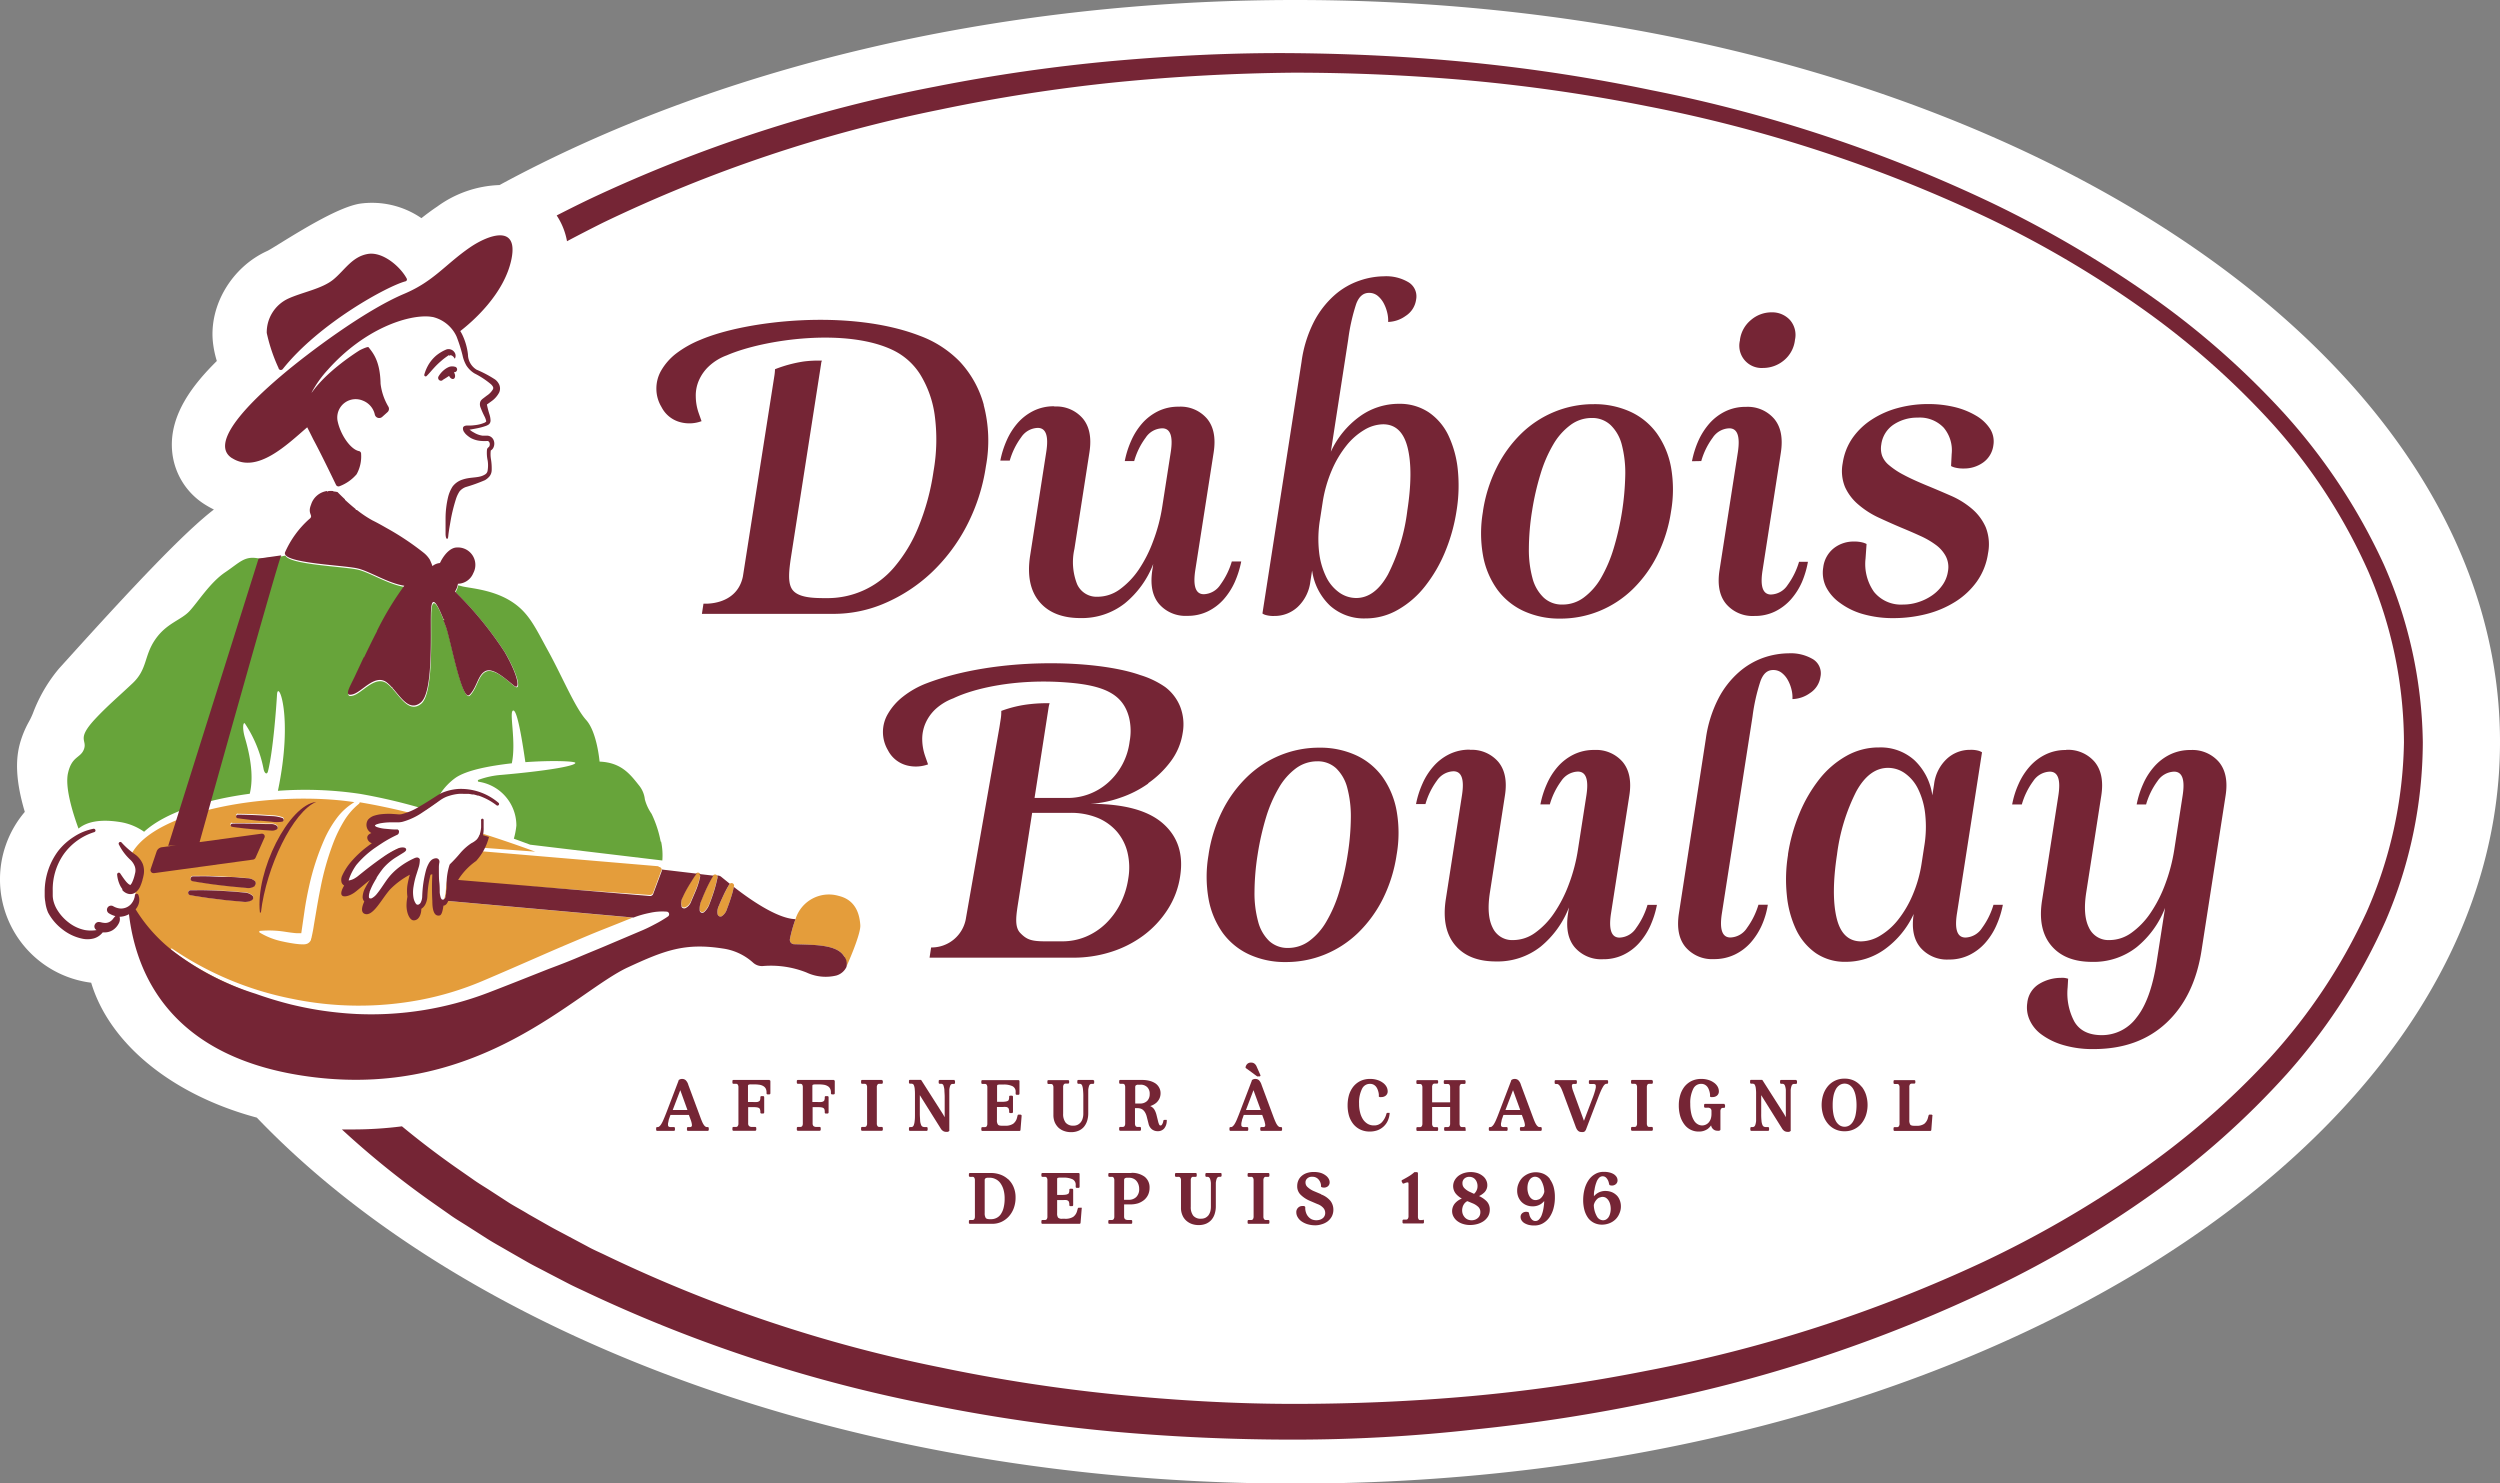 <?xml version="1.0" encoding="utf-8"?><svg xmlns="http://www.w3.org/2000/svg" xmlns:xlink="http://www.w3.org/1999/xlink" viewBox="0 0 416.22 246.95"><rect x="0" y="0" width="416.22" height="246.95" fill="#808080" stroke="none"/><defs><style>.cls-1{fill:none;}.cls-2{clip-path:url(#clip-path);}.cls-3{fill:#fff;}.cls-4{fill:#752535;}.cls-5{fill:#67a43a;}.cls-6{fill:#e49d3b;}</style><clipPath id="clip-path" transform="translate(0 0)"><rect class="cls-1" width="416.22" height="246.95"/></clipPath></defs><g id="Calque_2" data-name="Calque 2"><g id="Calque_1-2" data-name="Calque 1"><g class="cls-2"><path class="cls-3" d="M215.67,0C164.87,0,118.5,11.64,83.16,30.81a18.61,18.61,0,0,0-10.35,3.57c-1,.67-1.86,1.32-2.65,1.94a14.54,14.54,0,0,0-10.27-2.41c-3.3.56-8.64,3.74-13.39,6.68-.82.51-1.75,1.08-2,1.19-5.86,2.65-9.67,9-9.06,15.11a16.81,16.81,0,0,0,.66,3.21c-3.88,3.84-7.88,8.85-7.46,14.78a11.68,11.68,0,0,0,5.6,9.19c.45.28.91.53,1.37.76-4.91,3.76-13.31,12.67-24.08,24.59l-1.71,1.89a25.52,25.52,0,0,0-4.33,7.42,12.3,12.3,0,0,1-.68,1.43A16.44,16.44,0,0,0,3.26,124c-.5,2-.89,5.25.87,11.17a17.34,17.34,0,0,0,11.05,28.44c3.11,10.31,13.66,18.73,27.58,22.46C77.62,222.49,142,247,215.67,247c110.76,0,200.55-55.28,200.55-123.48S326.43,0,215.67,0" transform="translate(0 0)"/><path class="cls-4" d="M396.89,94a99.19,99.19,0,0,0-16.6-25.17A136.22,136.22,0,0,0,357.67,49a187.23,187.23,0,0,0-25.92-15.15,240.38,240.38,0,0,0-56.83-18.84,284.71,284.71,0,0,0-29.64-4.57c-9.95-1-19.94-1.5-29.95-1.59s-20,.41-30,1.3a286.63,286.63,0,0,0-29.72,4.29A241.53,241.53,0,0,0,98.47,33c-1.94.92-3.87,1.89-5.79,2.87a11.37,11.37,0,0,1,1.72,4.29q3-1.59,6-3.09a237.6,237.6,0,0,1,56-18.8,283.46,283.46,0,0,1,29.29-4.56q14.77-1.47,29.64-1.61c9.9,0,19.81.44,29.67,1.33a282.49,282.49,0,0,1,29.38,4.28,238.16,238.16,0,0,1,56.29,18.44,174.1,174.1,0,0,1,25.57,14.94,134,134,0,0,1,22.14,19.51A93.62,93.62,0,0,1,394.3,95.16a72.38,72.38,0,0,1,5.93,28.43A72.62,72.62,0,0,1,394,151.87a94.52,94.52,0,0,1-16.11,24.28,133.15,133.15,0,0,1-22.16,19.21,178.92,178.92,0,0,1-25.51,14.72,237,237,0,0,1-56.08,18.14,279.89,279.89,0,0,1-29.25,4.22c-9.82.88-19.68,1.29-29.54,1.29s-19.7-.59-29.51-1.56a278.34,278.34,0,0,1-29.17-4.49A236.06,236.06,0,0,1,101,209.07c-1.1-.54-2.22-1-3.3-1.61l-3.23-1.72c-1.08-.58-2.17-1.13-3.23-1.74L88,202.16c-1-.62-2.12-1.21-3.16-1.85l-3.08-2c-1-.66-2.08-1.28-3.07-2l-3-2.09q-4.52-3.19-8.77-6.7a64.21,64.21,0,0,1-8.17.52l-1.83,0A147.09,147.09,0,0,0,71.7,200l3.12,2.19c1,.73,2.13,1.38,3.2,2.07l3.21,2.05c1.07.67,2.19,1.28,3.28,1.92l3.3,1.89c1.1.63,2.24,1.18,3.36,1.78l3.37,1.75c1.12.59,2.28,1.09,3.42,1.64a242.62,242.62,0,0,0,57.42,18.68,286.2,286.2,0,0,0,29.85,4.36q15,1.35,30.1,1.35T245.41,238a287.71,287.71,0,0,0,29.77-4.62,241.83,241.83,0,0,0,57-19.14,180.71,180.71,0,0,0,26-15.38,137,137,0,0,0,22.6-20.11,98.2,98.2,0,0,0,16.42-25.49,75.76,75.76,0,0,0,6.17-29.69A75.66,75.66,0,0,0,396.89,94" transform="translate(0 0)"/><path class="cls-5" d="M110,140.12a18.75,18.75,0,0,0-1.52-4.63,7.65,7.65,0,0,1-1.12-2.41,4.43,4.43,0,0,0-.94-2.28c-1.44-1.8-2.92-3.86-6.6-4,0,0-.41-4.92-2.24-6.94s-4-7.27-6.28-11.41-3.32-6.66-6.55-8.55-7.08-2-8-2.34l-.46-.11a3.34,3.34,0,0,1-.21.68c-.08.17-.16.32-.24.47a58.91,58.91,0,0,1,8.28,10.1c2.41,4.21,2.58,6.38,1.54,5.56l-.47-.38h0c-1.15-1-3-2.54-4.19-2.09-1.37.53-1.48,2.71-2.75,4s-3.21-9.44-3.95-11.36l-.42-1.09.08,0s0,0,.07,0,0-.07,0-.08a.6.6,0,0,0-.16-.08.14.14,0,0,1,0,.06c-.75-1.88-1.73-4-2-2a10.18,10.18,0,0,0-.07,1.15h0c-.08,3.8.38,13.13-1.69,14.79-1.89,1.51-3.27-.84-4.74-2.48l.07,0-.11-.1,0,.07a6,6,0,0,0-1-.94c-1.93-1.26-4,1.63-5.52,2.07s-.64-1,.27-2.87c.24-.51.8-1.73,1.54-3.29h.06l0,0c.61-1.28,1.34-2.79,2.14-4.33v0l0-.06h0a50.6,50.6,0,0,1,4.55-7.52c-2.75-.44-5.78-2.41-7.76-2.88-2.28-.54-11.41-.82-12.08-2.35-.29.05-.57.12-.57.12L43.18,93c-2.45-.53-3.17.58-5.69,2.28s-4.52,4.93-5.94,6.46-3.84,2-5.72,4.75-1.27,4.92-3.76,7.27-4.25,3.81-6.34,6.06c-3,3.28-1.2,3.35-1.74,4.88s-2,1.14-2.65,3.94c-.56,2.28.67,6.41,1.73,9.31,1.35-1.11,3.54-1.63,6.92-1.09a9.5,9.5,0,0,1,4,1.62c3.51-3.22,10.26-5.35,17.59-6.33.47-1.94.52-4.8-.79-9.28-.54-1.84-.25-2.77,0-2.39a20.71,20.71,0,0,1,3.1,7.59c.14.67.56,1,.73.32.84-3.32,1.38-10.63,1.5-12.73.14-2.6,2.77,3.47.15,16a62.19,62.19,0,0,1,13.68.51,93.22,93.22,0,0,1,10.34,2.42c.1-.42.23-.33.36.1l.28.09,1.87-1.3a7.23,7.23,0,0,1,.52-1.36,10.08,10.08,0,0,1,2.5-2.61c1.84-1.28,5.62-2,9.39-2.43.79-3.69-.55-8.79.26-8.79s1.83,7.56,2,8.6c4.43-.32,8.31-.17,8.32.12,0,.52-4.86,1.35-12.32,2a14.08,14.08,0,0,0-3.8.82.17.17,0,0,0,0,.32,7.37,7.37,0,0,1,6.3,7.29,12.33,12.33,0,0,1-.42,2.19l2.72,1,22,2.63a11.08,11.08,0,0,0-.2-3.13" transform="translate(0 0)"/><path class="cls-4" d="M50.51,155.53h0" transform="translate(0 0)"/><path class="cls-4" d="M69.13,143.26a14.32,14.32,0,0,0-3.46,2.4l2.87.23a9.74,9.74,0,0,0,.59-2.63" transform="translate(0 0)"/><path class="cls-4" d="M70.94,146.08l1.45.11a15.23,15.23,0,0,1,0-2.77c-.7,0-1.17,1.24-1.47,2.66" transform="translate(0 0)"/><path class="cls-4" d="M66.85,141.33c-1.06,0-4.06,2.39-5.94,3.95l1.72.14c.2-.28.41-.55.61-.82,1.74-2.23,4.95-3.25,3.61-3.27" transform="translate(0 0)"/><path class="cls-6" d="M58.36,144.42a20.75,20.75,0,0,1,6.14-5.11l-5.5-.6a.54.54,0,0,0-.51.2l-2.84,5.26a.46.46,0,0,0,.38.72l1.9.16a6.45,6.45,0,0,1,.43-.63" transform="translate(0 0)"/><path class="cls-4" d="M140.87,161.05v0a3,3,0,0,0,.18-.41v0l-.18.41" transform="translate(0 0)"/><path class="cls-4" d="M110.09,153.22h0l0,0" transform="translate(0 0)"/><path class="cls-6" d="M116.57,145.77a10.17,10.17,0,0,1-.38,1.44c-.15.47-.34.92-.53,1.36l-.56,1.3a2,2,0,0,1-.93,1.15h0a.51.51,0,0,1-.7-.19.61.61,0,0,1,0-.12,2,2,0,0,1,.21-1.5c.2-.44.42-.89.66-1.31s.49-.84.74-1.23.5-.81.78-1.21a.41.41,0,0,1,.58-.1.42.42,0,0,1,.18.41" transform="translate(0 0)"/><path class="cls-6" d="M122.21,147.5c-.09.45-.2.89-.32,1.32s-.26.86-.41,1.29-.3.84-.46,1.26a2.22,2.22,0,0,1-.79,1.13.47.47,0,0,1-.67-.11.48.48,0,0,1-.09-.19,2.24,2.24,0,0,1,.2-1.37c.17-.41.34-.82.53-1.23s.37-.82.58-1.21.43-.8.67-1.19a.42.42,0,0,1,.76.3" transform="translate(0 0)"/><path class="cls-6" d="M131.51,156.33a.73.73,0,0,0,.71.87c3.52.13,7.26.05,8.36,2.11.62,1.16.27,1.78.27,1.78s2.49-5.48,2.38-7.07-.62-4.14-3.58-4.86a5.82,5.82,0,0,0-7.21,3.87,22.58,22.58,0,0,0-.93,3.3" transform="translate(0 0)"/><path class="cls-6" d="M42.43,147.41l-.11.09a1.85,1.85,0,0,1-1.31.25l-1.28-.12c-.86-.07-1.71-.17-2.56-.26s-1.71-.21-2.56-.33-1.7-.25-2.55-.41a.41.41,0,0,1-.33-.47.43.43,0,0,1,.4-.34c.86,0,1.72,0,2.58,0l2.58.11c.85.05,1.71.09,2.57.17l1.28.09a1.92,1.92,0,0,1,1.25.47.52.52,0,0,1,0,.73m-.37,2.34a.53.53,0,0,1-.14.12,2.37,2.37,0,0,1-1.32.26L39.32,150c-.85-.07-1.71-.18-2.56-.26s-1.71-.21-2.56-.33-1.7-.25-2.55-.41a.4.4,0,0,1-.32-.48.4.4,0,0,1,.39-.33c.86,0,1.72,0,2.58,0s1.72.06,2.58.1,1.71.1,2.57.17l1.28.1a2.16,2.16,0,0,1,1.25.47.48.48,0,0,1,.08.69m-3.38-12.69c1.25,0,2.48,0,3.72,0l1.86.07.92,0a1.45,1.45,0,0,1,.91.29.38.38,0,0,1,.07.52.39.39,0,0,1-.1.08,1.47,1.47,0,0,1-.94.19l-.93-.06-1.85-.14c-1.23-.11-2.46-.24-3.69-.42a.3.3,0,0,1,0-.6m1-1.47c1.24,0,2.48.06,3.71.12l1.86.12a5.83,5.83,0,0,1,1.83.32.32.32,0,0,1,.17.42.31.31,0,0,1-.21.18,5.35,5.35,0,0,1-1.87,0l-1.85-.16c-1.23-.13-2.46-.26-3.68-.44a.3.3,0,0,1,0-.6m70,8.77-31.26-2.65-.29.21c.41-.46.76-.77.94-.75.68.07,10.1.76,10.1.76s-3.73-1.41-9.09-3.11a2.6,2.6,0,0,1-1.15,1.68c-1.75,1.07-2.25,2.32-3.73,3.76a13.65,13.65,0,0,0-.91,4.24c-.1.81-.27,1.69-.63,1.77-.7.16-1.23-.34-1.23-2.39a41.81,41.81,0,0,1,0-4.46c-1.3-.06-1.84,4.41-1.85,5.88,0,.51-.3,1.79-1.27,1.79-.6,0-1.2-1.08-1.2-2.52,0-2.19,1.15-4.3,1-5.31a14.16,14.16,0,0,0-3.69,2.63c-1.36,1.47-2.82,4.53-4.2,4.13s.27-3.2,2-5.42,4.95-3.25,3.61-3.27-5.78,3.83-7.15,4.95-3.88,1.62-1.34-1.86,7.52-5.84,7.52-5.84-3.58.36-4.17-.83c-.73-1.48,2.55-1.64,4.17-1.48a5.61,5.61,0,0,0,2.75-.73c-2.88-.72-5.82-1.36-8.65-1.83a.39.39,0,0,1-.15.27h0a11,11,0,0,0-2.51,2.92,22.94,22.94,0,0,0-1.72,3.52,45.18,45.18,0,0,0-2.17,7.67c-.27,1.32-.5,2.64-.73,4l-.34,2c-.1.68-.22,1.33-.39,2.07,0,.1-.05.2-.1.33l0,.12-.09.17a1.2,1.2,0,0,1-.51.46,1.56,1.56,0,0,1-.53.12,2.06,2.06,0,0,1-.34,0c-.42,0-.77-.05-1.13-.09-.71-.1-1.39-.22-2.06-.37a12.12,12.12,0,0,1-3.89-1.5.16.16,0,0,1-.05-.21.15.15,0,0,1,.12-.07,17,17,0,0,1,4.11.14c.66.1,1.32.2,2,.25.26,0,.52,0,.75,0l.55-3.8c.2-1.36.46-2.71.76-4.06A41.41,41.41,0,0,1,54,139.75a18.5,18.5,0,0,1,2.15-3.65A10.29,10.29,0,0,1,59,133.55c-13.23-2-33.33,1.16-37.18,8.77a1.37,1.37,0,0,1,.2.13c1.7,1.28,2.28,3.37,1.29,4.67a2.25,2.25,0,0,1-.92.72,2.69,2.69,0,0,1-.31,2.49s-.1.09-.14.14c2,4.44,6.47,7.72,7.23,8.32a44.1,44.1,0,0,0,13.24,6.73q-2.28-.81-4.49-1.81a49.2,49.2,0,0,1-9.45-5.55.16.16,0,0,1,0-.21.17.17,0,0,1,.21,0,53.9,53.9,0,0,0,19.91,8.33,54.82,54.82,0,0,0,21.43.18,50.94,50.94,0,0,0,10.25-3.11c3.33-1.41,6.68-2.88,10-4.33q2.51-1.1,5-2.15c1.69-.71,3.36-1.43,5.06-2.1s3.35-1.33,5-2L74.52,150a.44.44,0,0,1-.37-.58l.91-2.75L108.12,149a.58.58,0,0,0,.59-.3l1.42-3.83c.1-.25-.11-.51-.44-.54" transform="translate(0 0)"/><path class="cls-6" d="M119.46,146a22.74,22.74,0,0,1-.83,3c-.16.48-.34.95-.52,1.43a3.29,3.29,0,0,1-.86,1.3.46.46,0,0,1-.65,0,.47.47,0,0,1-.11-.25,3.44,3.44,0,0,1,.24-1.55c.2-.47.38-.94.59-1.41a24.08,24.08,0,0,1,1.38-2.73.41.41,0,0,1,.57-.14.4.4,0,0,1,.19.43" transform="translate(0 0)"/><path class="cls-4" d="M39.45,148.49c-.86-.07-1.71-.12-2.57-.17s-1.72-.08-2.58-.1-1.72,0-2.58,0a.4.4,0,0,0-.39.33.4.4,0,0,0,.32.48c.85.16,1.7.28,2.55.41s1.71.22,2.56.33,1.71.19,2.56.26l1.28.12a2.37,2.37,0,0,0,1.32-.26.53.53,0,0,0,.14-.12.48.48,0,0,0-.08-.69,2.16,2.16,0,0,0-1.25-.47Z" transform="translate(0 0)"/><path class="cls-4" d="M20.31,148.12a1.94,1.94,0,0,0,1,.68,1.45,1.45,0,0,0,.8,0,1.62,1.62,0,0,0,.63-.37,2.57,2.57,0,0,0,.62-.89,8.25,8.25,0,0,0,.52-1.7,3.44,3.44,0,0,0-.11-2,3.89,3.89,0,0,0-1.16-1.5,13.61,13.61,0,0,1-2.35-2.05.28.28,0,0,0-.32-.1.29.29,0,0,0-.17.36,8.78,8.78,0,0,0,2,2.66,2.9,2.9,0,0,1,.69,1.09,2,2,0,0,1,0,1.2,6.38,6.38,0,0,1-.44,1.36,1.59,1.59,0,0,1-.28.44s-.05,0,0,.06,0,0,0,0-.2-.07-.36-.2a3.17,3.17,0,0,1-.47-.49c-.3-.37-.59-.8-.89-1.25h0a.28.28,0,0,0-.25-.13.3.3,0,0,0-.27.31,5.34,5.34,0,0,0,.43,1.68,3.83,3.83,0,0,0,.49.8" transform="translate(0 0)"/><path class="cls-4" d="M25.58,145.37h.06l16.51-2.26a.55.55,0,0,0,.39-.29L44,139.52A.49.49,0,0,0,44,139a.51.51,0,0,0-.47-.2l-10.3,1.4c1-3.61,13.12-47,13.6-47.74L43.05,93,28,140.82l1.33-.1-2.37.33a1.07,1.07,0,0,0-.88.7h0l-1,2.95a.51.51,0,0,0,.48.67" transform="translate(0 0)"/><path class="cls-4" d="M81.06,67.31s0,0,0,0v0" transform="translate(0 0)"/><path class="cls-4" d="M42.43,147.41a.52.52,0,0,0,0-.73,1.92,1.92,0,0,0-1.25-.47l-1.28-.09C39,146,38.14,146,37.29,146s-1.72-.08-2.58-.1-1.72,0-2.58,0a.41.41,0,0,0-.39.34.39.39,0,0,0,.32.47c.85.16,1.7.28,2.55.41s1.71.23,2.56.33,1.7.19,2.56.26l1.28.12a1.89,1.89,0,0,0,1.32-.25l.1-.09" transform="translate(0 0)"/><path class="cls-4" d="M38.39,137.32a.3.3,0,0,0,.26.34c1.23.18,2.46.31,3.69.42l1.85.14.93.06a1.47,1.47,0,0,0,.94-.19.39.39,0,0,0,.1-.08.38.38,0,0,0-.07-.52,1.45,1.45,0,0,0-.91-.29l-.92,0-1.86-.07c-1.24,0-2.47-.05-3.72,0a.3.3,0,0,0-.29.26" transform="translate(0 0)"/><path class="cls-4" d="M43.29,136.63l1.85.16a5.35,5.35,0,0,0,1.87,0,.32.32,0,0,0,0-.6,5.83,5.83,0,0,0-1.83-.32l-1.86-.12c-1.23-.06-2.47-.11-3.71-.12a.3.3,0,0,0,0,.6c1.22.18,2.45.31,3.68.44" transform="translate(0 0)"/><path class="cls-4" d="M43.27,151.92h.17c.88-7.6,5.36-16.82,9.22-18.42-4.59.51-10.15,11.56-9.39,18.41" transform="translate(0 0)"/><path class="cls-4" d="M140.58,159.31c-1.1-2.06-4.85-2-8.36-2.11a.73.73,0,0,1-.71-.87,22.58,22.58,0,0,1,.93-3.3c-3-.08-7.55-3.24-10.27-5.37-.08.39-.17.78-.28,1.16s-.26.86-.41,1.29-.3.84-.46,1.26a2.22,2.22,0,0,1-.79,1.13.47.47,0,0,1-.67-.11.48.48,0,0,1-.09-.19,2.24,2.24,0,0,1,.2-1.37c.17-.41.34-.82.53-1.23s.37-.82.58-1.22.42-.79.67-1.18l.06-.06L120.1,146a.94.94,0,0,0-.53-.23l-.19,0a.42.42,0,0,1,.08.34,22.74,22.74,0,0,1-.83,3c-.16.48-.34.95-.52,1.43a3.29,3.29,0,0,1-.86,1.3.46.46,0,0,1-.65,0,.47.47,0,0,1-.11-.25,3.44,3.44,0,0,1,.24-1.55c.2-.47.38-.94.59-1.41a24.08,24.08,0,0,1,1.38-2.73.38.38,0,0,1,.11-.11l-2.42-.28a.42.42,0,0,1,.18.41,10.17,10.17,0,0,1-.38,1.44c-.15.47-.34.92-.53,1.36l-.56,1.3a2,2,0,0,1-.93,1.15h0a.51.51,0,0,1-.7-.19.61.61,0,0,1,0-.12,2,2,0,0,1,.21-1.5,14.58,14.58,0,0,1,.66-1.31c.24-.43.49-.84.74-1.24s.5-.8.78-1.2a.45.45,0,0,1,.21-.15l-5.91-.7a.41.41,0,0,1,0,.29l-1.42,3.8a.54.54,0,0,1-.59.32L76.27,146.5a10.84,10.84,0,0,1,3-3.16,9.4,9.4,0,0,0,2.14-4l-1-.3v0a5.16,5.16,0,0,0,.11-1.29c0-.22,0-.43,0-.63l0-.31,0-.14s0-.12,0-.09a.24.24,0,0,0-.15-.27.22.22,0,0,0-.27.15.65.65,0,0,0,0,.22v.46c0,.2,0,.4,0,.6a5.16,5.16,0,0,1-.21,1.12c0,.05,0,.09-.07.14a2.27,2.27,0,0,1-.45.77,3.59,3.59,0,0,1-.9.62,9,9,0,0,0-1.91,1.72,22.9,22.9,0,0,1-1.62,1.74l0,0a.56.56,0,0,0-.1.15,10.6,10.6,0,0,0-.48,3.62c0,.24,0,.48-.08.72h0l0,.22c0,.25-.06.49-.11.72-.1.63-.56.49-.59.48a.78.78,0,0,1-.23-.42,4,4,0,0,1-.14-.74c0-.52,0-1.14-.07-1.71s-.06-1.16-.07-1.73c0-.28,0-.57,0-.85a4.06,4.06,0,0,1,.09-.76h0v-.09a.55.55,0,0,0-.52-.57,1.27,1.27,0,0,0-.88.36,2.26,2.26,0,0,0-.41.57,5.13,5.13,0,0,0-.44,1.11,19.29,19.29,0,0,0-.44,2.19,20.36,20.36,0,0,0-.18,2.21,2.26,2.26,0,0,1-.21.85.74.74,0,0,1-.46.44l-.13,0-.06,0a.82.82,0,0,1-.23-.23,2.51,2.51,0,0,1-.34-.84,5.32,5.32,0,0,1,0-2,12.55,12.55,0,0,1,.48-2l.33-1.05a4,4,0,0,0,.22-1.24h0a.45.45,0,0,0,0-.2.5.5,0,0,0-.65-.26l-.07,0a13,13,0,0,0-2.61,1.51,9.89,9.89,0,0,0-1.16,1,9.57,9.57,0,0,0-1,1.18c-.57.8-1.07,1.62-1.64,2.31a2.73,2.73,0,0,1-.87.75.42.42,0,0,1-.33,0c-.07,0-.1,0-.14-.19a2.17,2.17,0,0,1,.11-.79h0c0-.14.08-.27.13-.4a10.43,10.43,0,0,1,.61-1.26c.14-.25.28-.49.43-.73l0-.07a17.11,17.11,0,0,1,1.11-1.57,9.38,9.38,0,0,1,2.14-1.82l1.24-.77a1.64,1.64,0,0,0,.34-.27.37.37,0,0,0,.09-.29.35.35,0,0,0-.24-.25,1,1,0,0,0-.25-.05,1.84,1.84,0,0,0-.83.15,15.08,15.08,0,0,0-2.57,1.48c-.8.55-1.58,1.13-2.35,1.72-.38.29-.76.6-1.14.9l-.56.45a3.49,3.49,0,0,1-.53.38,2.66,2.66,0,0,1-1.09.42h0a.78.78,0,0,1,.06-.27A9.19,9.19,0,0,1,59.33,144a16.12,16.12,0,0,1,2-2q.45-.37.93-.72l.85-.58h0l.52-.34A20.69,20.69,0,0,1,66.1,139h0a.5.5,0,0,0,.32-.45.54.54,0,0,0,0-.22.45.45,0,0,0-.13-.17.24.24,0,0,0-.08-.06l0,0a.53.53,0,0,0-.17,0h-.12c-.55,0-1.12-.06-1.66-.11a5.71,5.71,0,0,1-1.49-.29.71.71,0,0,1-.34-.22l0-.07a1,1,0,0,1,.4-.21,3.9,3.9,0,0,1,.73-.17,9.9,9.9,0,0,1,1.64-.12c.29,0,.53,0,.85,0a3.47,3.47,0,0,0,1-.1,11.14,11.14,0,0,0,3.33-1.58c1-.65,2-1.36,2.9-2a5.89,5.89,0,0,1,.7-.42,4.62,4.62,0,0,1,.76-.3,7.5,7.5,0,0,1,1.63-.34,5.77,5.77,0,0,1,.83,0l.4,0c.15,0,.29,0,.43,0a5.4,5.4,0,0,1,.58.1l.25,0c.23.05.45.12.68.19l.12,0a7,7,0,0,1,.76.29h0a10.09,10.09,0,0,1,2.22,1.3.27.27,0,0,0,.37,0,.27.27,0,0,0,0-.38h0a9.66,9.66,0,0,0-6.7-2.32,8.5,8.5,0,0,0-1.8.32c-.3.09-.58.19-.88.31a8.88,8.88,0,0,0-.82.45c-1,.64-2,1.29-3,1.86a10.1,10.1,0,0,1-3,1.27,2.48,2.48,0,0,1-.71,0l-.9-.06a11.62,11.62,0,0,0-1.86.07,6.21,6.21,0,0,0-1,.22,2.27,2.27,0,0,0-1.06.67,1.54,1.54,0,0,0,.55,2.23c-.56.23-.86.6-.58,1.16a1.18,1.18,0,0,0,.66.54c-.38.27-.76.55-1.13.84a17.38,17.38,0,0,0-2.16,2.05,9.77,9.77,0,0,0-1.68,2.57,1.65,1.65,0,0,0-.07,1.07.94.94,0,0,0,.43.51c-1.45,2.46.71,2,1.94,1,.49-.39,1.36-1.13,2.34-1.92h0a12.34,12.34,0,0,0-.76,1.28,3.54,3.54,0,0,0-.45,1.58,1.34,1.34,0,0,0,.15.54.7.7,0,0,0,.13.17c-.48,1.06-.57,1.88.14,2.09,1.38.4,2.84-2.67,4.2-4.14a13.53,13.53,0,0,1,3.24-2.4,15.59,15.59,0,0,0-.4,1.73,7,7,0,0,0,0,1.94,8.22,8.22,0,0,0-.15,1.41c0,1.44.59,2.52,1.19,2.52,1,0,1.27-1.28,1.27-1.79a.57.57,0,0,0,0-.13,1.93,1.93,0,0,0,.69-.77,3.3,3.3,0,0,0,.32-1.24,18.64,18.64,0,0,1,.2-2.1c.08-.52.19-1,.32-1.55a.58.58,0,0,1,.31-.08,42,42,0,0,0,0,4.46c0,2,.53,2.54,1.23,2.38.34-.07.51-.87.62-1.64l.1,0a.82.82,0,0,0,.44-.31,2.37,2.37,0,0,0,.25-.46l30.8,2.76.06,0a16.15,16.15,0,0,1,2.68-.77,9.39,9.39,0,0,1,2.86-.21.43.43,0,0,1,.38.48.42.42,0,0,1-.18.31h0c-.33.23-.67.44-1,.64h0c-.43.26-.87.5-1.32.73a24.65,24.65,0,0,1-2.44,1.15l-5,2.12c-1.67.72-3.36,1.39-5,2.09s-3.37,1.37-5.07,2c-3.39,1.34-6.76,2.69-10.18,4a54.46,54.46,0,0,1-21.81,3.52c-1.85-.09-3.68-.27-5.51-.53s-3.63-.62-5.42-1.05q-3-.75-5.91-1.79a44.1,44.1,0,0,1-13.24-6.73,26.08,26.08,0,0,1-6.74-7.33,2.63,2.63,0,0,0,.39-.61,2.24,2.24,0,0,0,.06-1.81.32.32,0,0,0-.24-.18.31.31,0,0,0-.33.26v0a2.58,2.58,0,0,1-.44,1.2,2.23,2.23,0,0,1-2.06,1,2.82,2.82,0,0,1-1.12-.38l0,0a.69.69,0,0,0-.73,1.17,3.87,3.87,0,0,0,1.1.48,4.29,4.29,0,0,0-.42.5,1.79,1.79,0,0,1-.59.48,1.53,1.53,0,0,1-.7.16,3.28,3.28,0,0,1-.81-.14l-.07,0a.71.71,0,0,0-.78.32.69.69,0,0,0,.23,1l.06,0a5.86,5.86,0,0,1-2,0,6.52,6.52,0,0,1-2.73-1.28,7.64,7.64,0,0,1-2-2.3,5.37,5.37,0,0,1-.53-1.39,4.4,4.4,0,0,1-.09-.74c0-.27,0-.54,0-.8a10.26,10.26,0,0,1,1.78-6.05,9.88,9.88,0,0,1,5.13-3.74h0a.28.28,0,0,0,.2-.33.29.29,0,0,0-.33-.23,9.11,9.11,0,0,0-3.25,1.33,10.33,10.33,0,0,0-2.62,2.36,11.37,11.37,0,0,0-2.25,6.64c0,.3,0,.59,0,.88a6.26,6.26,0,0,0,.1.95A6.39,6.39,0,0,0,8,151.92a8.58,8.58,0,0,0,2.36,2.78,8,8,0,0,0,3.34,1.58,4.12,4.12,0,0,0,1.94-.05,2.9,2.9,0,0,0,1.46-1l.16,0a2.56,2.56,0,0,0,1.5-.37,2.86,2.86,0,0,0,1-1.1,1.48,1.48,0,0,0,.15-1.13,3.26,3.26,0,0,0,1.56-.43c1.12,9.38,6.47,24.27,31,27.17,27.69,3.27,43.3-14.25,52.07-18.32,6.11-2.83,9.49-4.11,15.76-3.14a9.48,9.48,0,0,1,5.08,2.36,2.19,2.19,0,0,0,1.68.56,16,16,0,0,1,7.19,1.07,7.54,7.54,0,0,0,5,.51,2.69,2.69,0,0,0,1.65-1.37l0,0a2,2,0,0,0-.29-1.74" transform="translate(0 0)"/><path class="cls-4" d="M114.45,184.8H112l1.26-3.3Zm3.44,2.84h-.21a.42.42,0,0,1-.21-.06h0a1.1,1.1,0,0,1-.25-.24,2.79,2.79,0,0,1-.29-.51c-.1-.23-.22-.51-.33-.82l-2-5.38a1.78,1.78,0,0,0-.43-.78.87.87,0,0,0-.58-.22.83.83,0,0,0-.43.09.71.71,0,0,0-.18.11.16.16,0,0,0,0,.07l-2,5.24c-.19.48-.35.89-.5,1.23a5.11,5.11,0,0,1-.39.78,1.54,1.54,0,0,1-.33.39.36.36,0,0,1-.24.1h-.1a.18.18,0,0,0-.18.17v.29a.18.18,0,0,0,.18.18h2.78a.18.18,0,0,0,.17-.18v-.29a.18.18,0,0,0-.17-.17h-.53a.51.51,0,0,1-.36-.09.3.3,0,0,1-.09-.24,1.89,1.89,0,0,1,0-.29l.1-.44c0-.16.09-.33.15-.52s.1-.3.16-.44h3.06l.3.82a3.14,3.14,0,0,1,.15.49,2,2,0,0,1,.06.41.33.33,0,0,1-.08.22.29.29,0,0,1-.22.08h-.35a.18.18,0,0,0-.18.17v.29a.18.18,0,0,0,.18.18h3.28a.18.18,0,0,0,.17-.18v-.29a.18.18,0,0,0-.17-.17" transform="translate(0 0)"/><path class="cls-4" d="M128.11,179.8h-6a.16.16,0,0,0-.17.17v.29a.17.17,0,0,0,.17.18h.4a.36.36,0,0,1,.31.12.76.76,0,0,1,.12.47v6a.74.74,0,0,1-.12.46.36.36,0,0,1-.31.13h-.4a.17.17,0,0,0-.17.17v.29a.17.17,0,0,0,.17.18h3.63a.18.18,0,0,0,.17-.18v-.29a.18.18,0,0,0-.17-.17h-.51a.72.72,0,0,1-.52-.15.59.59,0,0,1-.15-.44v-2.7h1a2.68,2.68,0,0,1,.56.05.81.81,0,0,1,.28.12.38.38,0,0,1,.12.17,2.05,2.05,0,0,1,.07.31l0,.26a.19.19,0,0,0,.18.15h.29a.18.18,0,0,0,.17-.18v-2.54a.18.18,0,0,0-.17-.18h-.29a.18.18,0,0,0-.18.16l0,.23a1.29,1.29,0,0,1-.07.31.27.27,0,0,1-.13.15.78.78,0,0,1-.35.13,4,4,0,0,1-.69,0h-.82v-2.68a.23.23,0,0,1,.07-.18.79.79,0,0,1,.43-.07h.58a5.26,5.26,0,0,1,.84.06,1.75,1.75,0,0,1,.61.21,1.12,1.12,0,0,1,.39.36,1.37,1.37,0,0,1,.17.59l0,.28a.17.17,0,0,0,.17.16h.29a.18.18,0,0,0,.18-.17V180a.17.17,0,0,0-.18-.17" transform="translate(0 0)"/><path class="cls-4" d="M138.84,179.8h-6a.17.17,0,0,0-.18.17v.29a.18.18,0,0,0,.18.18h.39a.4.4,0,0,1,.32.12.83.83,0,0,1,.11.47v6a.82.82,0,0,1-.11.46.4.4,0,0,1-.32.13h-.39a.18.18,0,0,0-.18.17v.29a.18.18,0,0,0,.18.18h3.62a.18.18,0,0,0,.18-.18v-.29a.18.18,0,0,0-.18-.17h-.51a.73.73,0,0,1-.52-.15.63.63,0,0,1-.14-.44v-2.7h1a2.57,2.57,0,0,1,.55.05.73.73,0,0,1,.28.12.52.52,0,0,1,.13.17,1.31,1.31,0,0,1,.06.31l0,.26a.17.17,0,0,0,.17.15h.29a.18.18,0,0,0,.18-.18v-2.54a.18.18,0,0,0-.18-.18h-.29a.17.17,0,0,0-.17.16l0,.23a2.05,2.05,0,0,1-.07.31.31.31,0,0,1-.13.15.88.88,0,0,1-.35.13,4.12,4.12,0,0,1-.7,0h-.81v-2.68a.23.23,0,0,1,.07-.18s.09-.07.43-.07h.58a5.35,5.35,0,0,1,.84.06,1.7,1.7,0,0,1,.6.21,1,1,0,0,1,.39.36,1.25,1.25,0,0,1,.18.59l0,.28a.18.18,0,0,0,.18.16h.29a.18.18,0,0,0,.17-.17V180a.17.17,0,0,0-.17-.17" transform="translate(0 0)"/><path class="cls-4" d="M146.81,179.8h-3.28a.16.16,0,0,0-.17.17v.29a.17.17,0,0,0,.17.18h.4a.39.39,0,0,1,.31.12.76.76,0,0,1,.12.47v6a.74.74,0,0,1-.12.46.33.33,0,0,1-.31.13h-.4a.17.17,0,0,0-.17.17v.29a.17.17,0,0,0,.17.18h3.28a.18.18,0,0,0,.17-.18v-.29a.18.18,0,0,0-.17-.17h-.4a.36.36,0,0,1-.31-.13.74.74,0,0,1-.12-.46v-6a.7.7,0,0,1,.12-.46.33.33,0,0,1,.31-.13h.4a.18.18,0,0,0,.17-.18V180a.17.17,0,0,0-.17-.17" transform="translate(0 0)"/><path class="cls-4" d="M158.92,179.8h-2.47a.17.17,0,0,0-.17.17v.29a.18.18,0,0,0,.17.18h.19a.4.4,0,0,1,.45.33,2.84,2.84,0,0,1,.14.69c0,.31.05.71.05,1.19V186l-.3-.52-3.58-5.62a.16.16,0,0,0-.14-.08H151.5a.17.17,0,0,0-.17.17v.29a.18.18,0,0,0,.17.18h.19a.57.57,0,0,1,.27.05.37.37,0,0,1,.18.19,2.08,2.08,0,0,1,.14.53,8.18,8.18,0,0,1,.05,1v3.23c0,.49,0,.89-.05,1.2a2.43,2.43,0,0,1-.14.68.61.61,0,0,1-.18.27.47.47,0,0,1-.27.07h-.19a.18.18,0,0,0-.17.17v.29a.18.18,0,0,0,.17.18h2.77a.18.18,0,0,0,.17-.18v-.29a.18.18,0,0,0-.17-.17h-.35a.72.72,0,0,1-.35-.08.54.54,0,0,1-.22-.28,2.52,2.52,0,0,1-.16-.67c0-.31-.05-.71-.05-1.19v-3.09l3.46,5.52a1.2,1.2,0,0,0,.45.47.93.93,0,0,0,.46.12l.25,0a.5.5,0,0,0,.29-.17.15.15,0,0,0,0-.11v-5.5c0-.49,0-.89,0-1.19a2.43,2.43,0,0,1,.14-.68.61.61,0,0,1,.18-.27.57.57,0,0,1,.27-.06h.19a.18.18,0,0,0,.17-.18V180a.17.17,0,0,0-.17-.17" transform="translate(0 0)"/><path class="cls-4" d="M169.88,185.57h-.29a.17.17,0,0,0-.17.13l-.1.4a1.79,1.79,0,0,1-.65,1,2.33,2.33,0,0,1-1.37.32h-.48c-.34,0-.58-.06-.67-.19a1.17,1.17,0,0,1-.17-.76V184.3h1a2.51,2.51,0,0,1,.55,0,.67.67,0,0,1,.28.12.38.38,0,0,1,.13.18,1.67,1.67,0,0,1,.07.3l0,.26a.17.17,0,0,0,.17.15h.3a.18.18,0,0,0,.17-.17v-2.55a.18.18,0,0,0-.17-.17h-.3a.16.16,0,0,0-.17.15l0,.23a1.8,1.8,0,0,1-.07.31.32.32,0,0,1-.13.16,1,1,0,0,1-.35.12,4,4,0,0,1-.7.05H166v-2.63a.23.23,0,0,1,.07-.18s.1-.07.43-.07h.58a3.36,3.36,0,0,1,1.47.27,1,1,0,0,1,.54,1l0,.28a.18.18,0,0,0,.18.16h.29a.18.18,0,0,0,.17-.17V180a.17.17,0,0,0-.17-.17h-6a.17.17,0,0,0-.18.17v.29a.17.17,0,0,0,.18.17h.39a.37.37,0,0,1,.32.13.83.83,0,0,1,.11.47v6a.82.82,0,0,1-.11.46.37.37,0,0,1-.32.13h-.39a.18.18,0,0,0-.18.17v.29a.18.18,0,0,0,.18.18h6.17a.17.17,0,0,0,.17-.16l.19-2.36a.15.15,0,0,0-.05-.13.16.16,0,0,0-.13-.06" transform="translate(0 0)"/><path class="cls-4" d="M182,179.8h-2.46a.17.17,0,0,0-.18.17v.29a.18.18,0,0,0,.18.18h.18a.54.54,0,0,1,.27.06.53.53,0,0,1,.19.27,2.48,2.48,0,0,1,.13.69,9.83,9.83,0,0,1,.05,1.19v2.77a2.71,2.71,0,0,1-.12.82,1.74,1.74,0,0,1-.32.62,1.61,1.61,0,0,1-.5.4,1.52,1.52,0,0,1-.69.15,1.62,1.62,0,0,1-1.3-.49,2.31,2.31,0,0,1-.43-1.5V181a.7.7,0,0,1,.12-.46.33.33,0,0,1,.31-.13h.4a.18.18,0,0,0,.17-.18V180a.17.17,0,0,0-.17-.17h-3.28a.16.16,0,0,0-.17.17v.29a.17.17,0,0,0,.17.18h.4a.39.39,0,0,1,.31.12.76.76,0,0,1,.12.47v4.55a3.17,3.17,0,0,0,.22,1.23,2.85,2.85,0,0,0,.63.91,2.68,2.68,0,0,0,.94.55,3.3,3.3,0,0,0,1.15.19,3.07,3.07,0,0,0,1.21-.22,2.46,2.46,0,0,0,.91-.64,3,3,0,0,0,.55-1,4.16,4.16,0,0,0,.19-1.26v-2.72c0-.48,0-.88,0-1.19a2.85,2.85,0,0,1,.14-.68.54.54,0,0,1,.19-.27.53.53,0,0,1,.26-.06H182a.17.17,0,0,0,.17-.18V180a.16.16,0,0,0-.17-.17" transform="translate(0 0)"/><path class="cls-4" d="M189,181c0-.22.09-.29.12-.31a.61.61,0,0,1,.38-.1h.37A1.52,1.52,0,0,1,191,181a1.49,1.49,0,0,1,.41,1.14,1.58,1.58,0,0,1-.41,1.14,1.61,1.61,0,0,1-1.24.44H189Zm5.12,5.45h-.26a.19.19,0,0,0-.18.15,1.4,1.4,0,0,1-.21.61c-.1.16-.19.17-.25.17a.22.22,0,0,1-.21-.12,2.2,2.2,0,0,1-.19-.52l-.29-1.17a3.59,3.59,0,0,0-.28-.73,1.53,1.53,0,0,0-.41-.49,1.51,1.51,0,0,0-.35-.2l.2-.07a2.89,2.89,0,0,0,.83-.49,2.2,2.2,0,0,0,.52-.71,2.11,2.11,0,0,0,.18-.86,1.92,1.92,0,0,0-.23-.94,2,2,0,0,0-.63-.71,3.25,3.25,0,0,0-1-.43,4.75,4.75,0,0,0-1.24-.14h-3.61a.17.17,0,0,0-.18.17v.29a.18.18,0,0,0,.18.18h.39a.4.4,0,0,1,.32.12.83.83,0,0,1,.11.47v6a.82.82,0,0,1-.11.46.4.4,0,0,1-.32.13h-.39a.18.18,0,0,0-.18.17v.29a.18.18,0,0,0,.18.18h3.27a.18.18,0,0,0,.18-.18v-.29a.18.18,0,0,0-.18-.17h-.39a.38.38,0,0,1-.32-.13.82.82,0,0,1-.11-.46v-2.54h.37a2.07,2.07,0,0,1,.5.06,1.23,1.23,0,0,1,.43.21,1.6,1.6,0,0,1,.37.43,2.73,2.73,0,0,1,.3.76l.29,1.14a1.64,1.64,0,0,0,.53.9,1.52,1.52,0,0,0,1,.34,1.37,1.37,0,0,0,1.06-.44,2,2,0,0,0,.44-1.27.19.19,0,0,0,0-.13.16.16,0,0,0-.13-.06" transform="translate(0 0)"/><path class="cls-4" d="M209.31,179.21a.2.2,0,0,0,.11,0h.26a.18.18,0,0,0,.15-.08.17.17,0,0,0,0-.17l-.59-1.33a1.28,1.28,0,0,0-.35-.52.87.87,0,0,0-.6-.2.84.84,0,0,0-.68.27,1.07,1.07,0,0,0-.24.49.19.19,0,0,0,.07.17Z" transform="translate(0 0)"/><path class="cls-4" d="M209.9,184.8h-2.46l1.25-3.3Zm3.43,2.84h-.21a.39.39,0,0,1-.2-.06h0a1.1,1.1,0,0,1-.25-.24,2.79,2.79,0,0,1-.29-.51c-.1-.22-.22-.5-.34-.82l-2-5.38a2,2,0,0,0-.43-.78.89.89,0,0,0-.58-.22.83.83,0,0,0-.43.09.71.71,0,0,0-.18.11.1.1,0,0,0,0,.07l-2,5.24c-.18.48-.35.89-.49,1.23a5.6,5.6,0,0,1-.39.78,1.74,1.74,0,0,1-.33.39.36.36,0,0,1-.24.1h-.1a.18.18,0,0,0-.18.17v.29a.18.18,0,0,0,.18.18h2.77a.18.18,0,0,0,.18-.18v-.29a.18.18,0,0,0-.18-.17h-.52a.51.51,0,0,1-.36-.09.28.28,0,0,1-.09-.24,1.89,1.89,0,0,1,0-.29,3.31,3.31,0,0,1,.1-.44c0-.16.09-.33.15-.52l.15-.44h3.07l.3.82a2.34,2.34,0,0,1,.14.49,1.58,1.58,0,0,1,.07.41.33.33,0,0,1-.08.22.3.3,0,0,1-.23.08h-.34a.18.18,0,0,0-.18.17v.29a.18.18,0,0,0,.18.18h3.27a.18.18,0,0,0,.18-.18v-.29a.18.18,0,0,0-.18-.17" transform="translate(0 0)"/><path class="cls-4" d="M231.3,185.28H231a.17.17,0,0,0-.17.13,3.32,3.32,0,0,1-.77,1.44,1.74,1.74,0,0,1-1.32.52,2,2,0,0,1-1-.24,2.42,2.42,0,0,1-.77-.7,3.62,3.62,0,0,1-.51-1.14,5.6,5.6,0,0,1-.19-1.54,5.12,5.12,0,0,1,.5-2.49,1.43,1.43,0,0,1,1.3-.81,1.28,1.28,0,0,1,.61.13,1.36,1.36,0,0,1,.43.36,1.91,1.91,0,0,1,.29.57,3,3,0,0,1,.16.69l0,.27a.12.12,0,0,0,0,.09.34.34,0,0,0,.16.09,1,1,0,0,0,.27,0,1.14,1.14,0,0,0,.69-.22.88.88,0,0,0,.35-.77,1.58,1.58,0,0,0-.22-.77,2,2,0,0,0-.6-.64,3,3,0,0,0-.91-.45,3.76,3.76,0,0,0-1.19-.17,3.64,3.64,0,0,0-1.62.34,3.49,3.49,0,0,0-1.18.94,4.32,4.32,0,0,0-.72,1.4,6.33,6.33,0,0,0-.23,1.72,6.22,6.22,0,0,0,.23,1.72,4.17,4.17,0,0,0,.72,1.39,3.4,3.4,0,0,0,1.17.92,3.62,3.62,0,0,0,1.57.33,3.85,3.85,0,0,0,1.25-.2,3.11,3.11,0,0,0,1-.59,3,3,0,0,0,.71-.93,3.6,3.6,0,0,0,.34-1.23.16.16,0,0,0,0-.13.18.18,0,0,0-.13-.06" transform="translate(0 0)"/><path class="cls-4" d="M244,188.1v-.29a.18.18,0,0,0-.18-.17h-.39a.37.37,0,0,1-.32-.13.82.82,0,0,1-.11-.46v-6a.83.83,0,0,1,.11-.47.4.4,0,0,1,.32-.12h.39a.18.18,0,0,0,.18-.18V180a.17.17,0,0,0-.18-.17h-3.27a.17.17,0,0,0-.18.17v.29a.18.18,0,0,0,.18.18H241a.38.38,0,0,1,.32.12.86.86,0,0,1,.11.47v2.46h-3V181a.78.78,0,0,1,.12-.47.37.37,0,0,1,.31-.12h.4a.18.18,0,0,0,.17-.18V180a.17.17,0,0,0-.17-.17h-3.28a.16.16,0,0,0-.17.17v.29a.17.17,0,0,0,.17.18h.39a.39.39,0,0,1,.32.12.78.78,0,0,1,.12.47v6a.74.74,0,0,1-.12.46.34.34,0,0,1-.32.13h-.39a.17.17,0,0,0-.17.17v.29a.17.17,0,0,0,.17.18h3.28a.18.18,0,0,0,.17-.18v-.29a.18.18,0,0,0-.17-.17h-.4a.33.33,0,0,1-.31-.13.74.74,0,0,1-.12-.46V184.3h3v2.75a.82.82,0,0,1-.11.46.36.36,0,0,1-.32.13h-.39a.18.18,0,0,0-.18.17v.29a.18.18,0,0,0,.18.18h3.27a.18.18,0,0,0,.18-.18" transform="translate(0 0)"/><path class="cls-4" d="M250.64,184.8l1.26-3.3,1.2,3.3Zm.24,2.84h-.53a.51.51,0,0,1-.36-.09h0a.28.28,0,0,1-.09-.24,1.89,1.89,0,0,1,0-.29l.1-.44c0-.16.09-.33.15-.52s.1-.3.16-.44h3.06l.3.82a3.14,3.14,0,0,1,.15.49,2,2,0,0,1,.06.41.33.33,0,0,1-.08.22.29.29,0,0,1-.22.08h-.35a.18.18,0,0,0-.18.17v.29a.18.18,0,0,0,.18.18h3.28a.18.18,0,0,0,.17-.18v-.29a.18.18,0,0,0-.17-.17h-.21a.42.42,0,0,1-.21-.06,1.1,1.1,0,0,1-.25-.24,2.79,2.79,0,0,1-.29-.51c-.1-.22-.21-.5-.33-.82l-2-5.38a1.78,1.78,0,0,0-.43-.78.87.87,0,0,0-.58-.22.83.83,0,0,0-.43.09.71.71,0,0,0-.18.11.16.16,0,0,0,0,.07l-2,5.24c-.18.48-.34.89-.49,1.23a5.6,5.6,0,0,1-.39.78,1.52,1.52,0,0,1-.33.39.36.36,0,0,1-.24.1h-.1a.18.18,0,0,0-.18.17v.29a.18.18,0,0,0,.18.18h2.78a.18.18,0,0,0,.17-.18v-.29a.18.18,0,0,0-.17-.17" transform="translate(0 0)"/><path class="cls-4" d="M264,188.18l2-5.24c.19-.5.35-.91.49-1.23a7.07,7.07,0,0,1,.4-.79,1.51,1.51,0,0,1,.31-.39.45.45,0,0,1,.25-.09h.1a.18.18,0,0,0,.18-.18V180a.17.17,0,0,0-.18-.17H264.7a.17.17,0,0,0-.17.17v.29a.18.18,0,0,0,.17.18h.53a.61.61,0,0,1,.36.08.3.3,0,0,1,.09.24,1.89,1.89,0,0,1,0,.29l-.1.44-.16.53c-.06.18-.12.37-.19.55l-1.52,4-1.8-4.94a3.14,3.14,0,0,1-.15-.49,2,2,0,0,1-.06-.41.33.33,0,0,1,.08-.22.26.26,0,0,1,.22-.08h.35a.18.18,0,0,0,.18-.18V180a.17.17,0,0,0-.18-.17H259a.17.17,0,0,0-.17.17v.29a.18.18,0,0,0,.17.18h.21a.42.42,0,0,1,.21.06.91.91,0,0,1,.25.24,3,3,0,0,1,.29.5c.1.22.21.5.33.82l2,5.38a3.07,3.07,0,0,0,.19.46,1.14,1.14,0,0,0,.23.31.79.79,0,0,0,.28.18,1,1,0,0,0,.31.05l.29,0a.62.62,0,0,0,.32-.17l0-.06" transform="translate(0 0)"/><path class="cls-4" d="M275,179.8h-3.28a.17.17,0,0,0-.17.17v.29a.18.18,0,0,0,.17.18h.4a.37.37,0,0,1,.31.12.76.76,0,0,1,.12.47v6a.74.74,0,0,1-.12.46.33.33,0,0,1-.31.13h-.4a.18.18,0,0,0-.17.17v.29a.18.18,0,0,0,.17.18H275a.18.18,0,0,0,.18-.18v-.29a.18.18,0,0,0-.18-.17h-.39a.34.34,0,0,1-.32-.13.82.82,0,0,1-.11-.46v-6a.83.83,0,0,1,.11-.47.39.39,0,0,1,.32-.12H275a.18.18,0,0,0,.18-.18V180a.17.17,0,0,0-.18-.17" transform="translate(0 0)"/><path class="cls-4" d="M287.11,183.78h-3.22a.18.18,0,0,0-.18.18v.29a.18.18,0,0,0,.18.17h.39a.72.72,0,0,1,.52.15.58.58,0,0,1,.14.44v.46a2.77,2.77,0,0,1-.11.78,1.93,1.93,0,0,1-.33.6,1.41,1.41,0,0,1-.49.38,1.43,1.43,0,0,1-1.36-.06,1.67,1.67,0,0,1-.62-.62,3.7,3.7,0,0,1-.45-1.13,7,7,0,0,1-.17-1.64,5.13,5.13,0,0,1,.5-2.51,1.43,1.43,0,0,1,1.3-.82,1.28,1.28,0,0,1,.61.13,1.36,1.36,0,0,1,.43.36,1.91,1.91,0,0,1,.29.57,3,3,0,0,1,.16.69l0,.27a.18.18,0,0,0,0,.09.34.34,0,0,0,.16.09,1,1,0,0,0,.28,0,1.16,1.16,0,0,0,.69-.22.9.9,0,0,0,.34-.77,1.58,1.58,0,0,0-.22-.77,2,2,0,0,0-.6-.64,3,3,0,0,0-.91-.45,3.76,3.76,0,0,0-1.19-.17,3.64,3.64,0,0,0-1.62.34,3.49,3.49,0,0,0-1.18.94,4.3,4.3,0,0,0-.71,1.4,5.77,5.77,0,0,0-.24,1.7,6.44,6.44,0,0,0,.24,1.83,4.4,4.4,0,0,0,.69,1.37,2.9,2.9,0,0,0,2.38,1.18,2.47,2.47,0,0,0,1.52-.45,2.75,2.75,0,0,0,.55-.58,1,1,0,0,0,.28.57,1,1,0,0,0,.75.32.9.9,0,0,0,.31,0,.38.38,0,0,0,.16-.08.15.15,0,0,0,.05-.13v-3a.74.74,0,0,1,.12-.46.36.36,0,0,1,.31-.13h.17a.18.18,0,0,0,.17-.17V184a.18.18,0,0,0-.17-.18" transform="translate(0 0)"/><path class="cls-4" d="M299,179.8h-2.46a.17.17,0,0,0-.18.17v.29a.18.18,0,0,0,.18.18h.19a.53.53,0,0,1,.26.06.6.6,0,0,1,.19.27,2.84,2.84,0,0,1,.14.69c0,.31,0,.71,0,1.19V186l-.29-.52-3.58-5.62a.18.18,0,0,0-.15-.08h-1.75a.17.17,0,0,0-.18.17v.29a.18.18,0,0,0,.18.18h.18a.61.61,0,0,1,.28.05.4.4,0,0,1,.17.19,1.73,1.73,0,0,1,.14.53,6.5,6.5,0,0,1,.05,1v3.23c0,.49,0,.89,0,1.2a2.74,2.74,0,0,1-.14.68.55.55,0,0,1-.19.27.45.45,0,0,1-.27.07h-.18a.18.18,0,0,0-.18.17v.29a.18.18,0,0,0,.18.18h2.76a.18.18,0,0,0,.18-.18v-.29a.18.18,0,0,0-.18-.17H294a.77.77,0,0,1-.36-.08.6.6,0,0,1-.22-.28,2.23,2.23,0,0,1-.15-.67,9.64,9.64,0,0,1-.05-1.19v-3.09l3.45,5.52a1.27,1.27,0,0,0,.45.47,1,1,0,0,0,.47.12l.24,0a.53.53,0,0,0,.3-.17.21.21,0,0,0,0-.11v-5.5c0-.49,0-.89,0-1.19a2.85,2.85,0,0,1,.14-.68.6.6,0,0,1,.19-.27.54.54,0,0,1,.27-.06H299a.18.18,0,0,0,.18-.18V180a.17.17,0,0,0-.18-.17" transform="translate(0 0)"/><path class="cls-4" d="M309.09,184a7.79,7.79,0,0,1-.14,1.52,3.56,3.56,0,0,1-.4,1.13,2,2,0,0,1-.62.7,1.54,1.54,0,0,1-1.65,0,2,2,0,0,1-.63-.7,4,4,0,0,1-.4-1.13,7.9,7.9,0,0,1-.13-1.52,8,8,0,0,1,.13-1.53,4,4,0,0,1,.4-1.13,1.92,1.92,0,0,1,.63-.69,1.54,1.54,0,0,1,1.65,0,2.12,2.12,0,0,1,.63.69,4,4,0,0,1,.39,1.13,7.9,7.9,0,0,1,.14,1.53m.85-3.06a3.68,3.68,0,0,0-1.21-1,3.56,3.56,0,0,0-1.63-.36,3.54,3.54,0,0,0-2.83,1.32,4.36,4.36,0,0,0-.74,1.4,5.7,5.7,0,0,0-.25,1.66,5.63,5.63,0,0,0,.25,1.65,4.16,4.16,0,0,0,.74,1.4,3.5,3.5,0,0,0,2.83,1.33,3.54,3.54,0,0,0,2.84-1.33,4.36,4.36,0,0,0,.74-1.4,5.63,5.63,0,0,0,.25-1.65,5.75,5.75,0,0,0-.25-1.66,4.36,4.36,0,0,0-.74-1.4" transform="translate(0 0)"/><path class="cls-4" d="M321.68,185.63a.18.18,0,0,0-.13-.06h-.29a.17.17,0,0,0-.17.13l-.11.4a1.88,1.88,0,0,1-.61,1,2.12,2.12,0,0,1-1.29.33h-.37c-.34,0-.57-.06-.67-.19a1.27,1.27,0,0,1-.16-.76V181a.76.76,0,0,1,.11-.47.39.39,0,0,1,.32-.12h.39a.18.18,0,0,0,.18-.18V180a.17.17,0,0,0-.18-.17h-3.28a.17.17,0,0,0-.17.17v.29a.18.18,0,0,0,.17.18h.4a.37.37,0,0,1,.31.12.76.76,0,0,1,.12.47v6a.74.74,0,0,1-.12.46.33.33,0,0,1-.31.13h-.4a.18.18,0,0,0-.17.17v.29a.18.18,0,0,0,.17.18h5.94a.18.18,0,0,0,.18-.16l.18-2.36a.15.15,0,0,0,0-.13" transform="translate(0 0)"/><path class="cls-4" d="M164.11,202.77a1.46,1.46,0,0,1-.17-.8V196.5a.36.36,0,0,1,.12-.31.61.61,0,0,1,.38-.11h.35a2.07,2.07,0,0,1,.92.21,2.11,2.11,0,0,1,.79.62,3.53,3.53,0,0,1,.55,1.08,5.24,5.24,0,0,1,.21,1.57,6,6,0,0,1-.18,1.55,3.21,3.21,0,0,1-.48,1.07,1.83,1.83,0,0,1-.71.6,2,2,0,0,1-.93.2h-.18c-.34,0-.57-.07-.67-.21m3.7-6.46a3.84,3.84,0,0,0-1.31-.77,4.71,4.71,0,0,0-1.49-.25h-3.52a.18.18,0,0,0-.18.18v.29a.18.18,0,0,0,.18.17h.39a.34.34,0,0,1,.32.13.8.8,0,0,1,.11.46v6a.78.78,0,0,1-.11.46.34.34,0,0,1-.32.13h-.39a.18.18,0,0,0-.18.18v.29a.17.17,0,0,0,.18.17h3.74a3.56,3.56,0,0,0,1.49-.32,3.87,3.87,0,0,0,1.23-.9,4.24,4.24,0,0,0,.83-1.38,5,5,0,0,0,.3-1.77,4.35,4.35,0,0,0-.35-1.8,3.73,3.73,0,0,0-.92-1.29" transform="translate(0 0)"/><path class="cls-4" d="M179.9,201.07h-.29a.17.17,0,0,0-.17.13l-.11.39a1.77,1.77,0,0,1-.65,1,2.39,2.39,0,0,1-1.36.32h-.49a.89.89,0,0,1-.67-.19A1.19,1.19,0,0,1,176,202V199.8h1a2.68,2.68,0,0,1,.56,0,.68.68,0,0,1,.27.12.41.41,0,0,1,.13.17,2.05,2.05,0,0,1,.07.31l0,.26a.18.18,0,0,0,.18.15h.29a.18.18,0,0,0,.17-.18v-2.54a.18.18,0,0,0-.17-.18h-.29a.18.18,0,0,0-.18.16l0,.23a1.11,1.11,0,0,1-.07.3.26.26,0,0,1-.13.16,1,1,0,0,1-.35.13,4,4,0,0,1-.7.05H176v-2.63a.24.24,0,0,1,.07-.19,1,1,0,0,1,.43-.06h.58a3.33,3.33,0,0,1,1.47.27,1,1,0,0,1,.54,1l0,.28a.18.18,0,0,0,.18.16h.29a.18.18,0,0,0,.18-.18v-2.12a.18.18,0,0,0-.18-.18h-6a.18.18,0,0,0-.18.18v.29a.18.18,0,0,0,.18.17h.39a.37.37,0,0,1,.32.13.75.75,0,0,1,.11.46v6a.73.73,0,0,1-.11.46.34.34,0,0,1-.32.13h-.39a.18.18,0,0,0-.18.18v.29a.17.17,0,0,0,.18.17h6.17a.17.17,0,0,0,.17-.16l.19-2.36a.18.18,0,0,0,0-.13.18.18,0,0,0-.12-.05" transform="translate(0 0)"/><path class="cls-4" d="M187.15,196.5c0-.23.08-.29.11-.31a.62.62,0,0,1,.39-.11H188a1.57,1.57,0,0,1,.65.13,1.43,1.43,0,0,1,.52.36,1.83,1.83,0,0,1,.35.58,2.14,2.14,0,0,1,.14.79,1.8,1.8,0,0,1-.48,1.34,1.71,1.71,0,0,1-1.28.47h-.76Zm1.25-1.21h-3.71a.18.18,0,0,0-.17.18v.29a.18.18,0,0,0,.17.17h.4a.33.33,0,0,1,.31.13.72.72,0,0,1,.12.46v6a.72.72,0,0,1-.12.46.33.33,0,0,1-.31.13h-.4a.18.18,0,0,0-.17.18v.29a.17.17,0,0,0,.17.17h3.63a.17.17,0,0,0,.18-.17v-.29a.18.18,0,0,0-.18-.18h-.51a.77.77,0,0,1-.52-.14.65.65,0,0,1-.14-.45v-2h1a4.48,4.48,0,0,0,1.32-.18,3.32,3.32,0,0,0,1-.55,2.54,2.54,0,0,0,.68-.88,2.75,2.75,0,0,0,.24-1.15,2.25,2.25,0,0,0-.81-1.84,3.53,3.53,0,0,0-2.27-.65" transform="translate(0 0)"/><path class="cls-4" d="M203.32,195.29h-2.46a.18.18,0,0,0-.18.18v.29a.18.18,0,0,0,.18.17H201a.45.45,0,0,1,.27.07.53.53,0,0,1,.19.27,2.85,2.85,0,0,1,.14.68c0,.31,0,.71,0,1.2v2.76a3,3,0,0,1-.11.82,2.08,2.08,0,0,1-.32.63,1.68,1.68,0,0,1-.51.4,1.62,1.62,0,0,1-.68.14,1.6,1.6,0,0,1-1.31-.49,2.29,2.29,0,0,1-.42-1.5v-4.39a.75.75,0,0,1,.11-.46.33.33,0,0,1,.31-.13h.4a.17.17,0,0,0,.17-.17v-.29a.17.17,0,0,0-.17-.18h-3.28a.18.18,0,0,0-.17.18v.29a.18.18,0,0,0,.17.17h.4a.35.35,0,0,1,.31.13.72.72,0,0,1,.12.46v4.56a3,3,0,0,0,.23,1.22,2.48,2.48,0,0,0,.63.91,2.82,2.82,0,0,0,.93.56,3.34,3.34,0,0,0,1.15.19,3.16,3.16,0,0,0,1.22-.22,2.55,2.55,0,0,0,.9-.64,2.79,2.79,0,0,0,.55-1,4.1,4.1,0,0,0,.19-1.25v-2.72c0-.49,0-.89,0-1.19a2.85,2.85,0,0,1,.14-.68.55.55,0,0,1,.19-.27.45.45,0,0,1,.27-.07h.18a.18.18,0,0,0,.18-.17v-.29a.18.18,0,0,0-.18-.18" transform="translate(0 0)"/><path class="cls-4" d="M211.17,195.29h-3.28a.18.18,0,0,0-.18.18v.29a.18.18,0,0,0,.18.17h.39a.37.37,0,0,1,.32.13.82.82,0,0,1,.11.46v6a.8.8,0,0,1-.11.46.34.34,0,0,1-.32.13h-.39a.18.18,0,0,0-.18.18v.29a.17.17,0,0,0,.18.17h3.28a.17.17,0,0,0,.17-.17v-.29a.18.18,0,0,0-.17-.18h-.4a.33.33,0,0,1-.31-.13.72.72,0,0,1-.12-.46v-6a.74.74,0,0,1,.12-.46.35.35,0,0,1,.31-.13h.4a.18.18,0,0,0,.17-.17v-.29a.18.18,0,0,0-.17-.18" transform="translate(0 0)"/><path class="cls-4" d="M219.91,198.8l-1.09-.46a3.65,3.65,0,0,1-1.1-.68,1,1,0,0,1-.37-.79.85.85,0,0,1,.29-.67,1.09,1.09,0,0,1,.81-.28,1.32,1.32,0,0,1,1,.37,1.72,1.72,0,0,1,.48,1l0,.23a.16.16,0,0,0,.11.13,1,1,0,0,0,.38.07,1,1,0,0,0,.67-.23.84.84,0,0,0,.28-.66,1.18,1.18,0,0,0-.19-.63,1.77,1.77,0,0,0-.52-.54,2.73,2.73,0,0,0-.82-.4,4.08,4.08,0,0,0-1.1-.14,3.57,3.57,0,0,0-1.18.18,2.48,2.48,0,0,0-.87.5,2,2,0,0,0-.54.75,2.32,2.32,0,0,0-.18.92,1.93,1.93,0,0,0,.58,1.45,4.85,4.85,0,0,0,1.52,1l1.26.54a2.36,2.36,0,0,1,1,.66,1.23,1.23,0,0,1,.3.81,1.06,1.06,0,0,1-.11.51,1,1,0,0,1-.3.38,1.46,1.46,0,0,1-.48.25,2,2,0,0,1-1.34-.06,1.72,1.72,0,0,1-.55-.41,1.9,1.9,0,0,1-.37-.59,2.58,2.58,0,0,1-.17-.74l0-.29a.19.19,0,0,0-.1-.14l-.11-.05a1,1,0,0,0-.28,0,.94.94,0,0,0-.71.29,1,1,0,0,0-.29.77,1.54,1.54,0,0,0,.22.78,2.12,2.12,0,0,0,.62.69,3.52,3.52,0,0,0,1,.49,4.51,4.51,0,0,0,1.34.19,3.35,3.35,0,0,0,1-.16,3.07,3.07,0,0,0,1-.47,2.63,2.63,0,0,0,.71-.81,2.41,2.41,0,0,0,.28-1.17,2.38,2.38,0,0,0-.49-1.46,3.7,3.7,0,0,0-1.54-1.07" transform="translate(0 0)"/><path class="cls-4" d="M236.89,203.13h-.39a.34.34,0,0,1-.32-.13.8.8,0,0,1-.11-.46v-7.21a.18.18,0,0,0-.18-.18h-.29a.21.21,0,0,0-.12,0,5.79,5.79,0,0,1-.8.61c-.29.18-.58.35-.88.51l-.36.19a.18.18,0,0,0-.08.23l.13.26a.17.17,0,0,0,.22.09l.22-.08a1.06,1.06,0,0,1,.42-.1s.09,0,.1,0a.89.89,0,0,1,.05.36v5.24a.72.72,0,0,1-.12.46.33.33,0,0,1-.31.13h-.4a.18.18,0,0,0-.17.18v.29a.17.17,0,0,0,.17.17h3.22a.17.17,0,0,0,.18-.17v-.29a.18.18,0,0,0-.18-.18" transform="translate(0 0)"/><path class="cls-4" d="M243.52,200.91a2,2,0,0,1,.23-.46,1.54,1.54,0,0,1,.3-.32.87.87,0,0,1,.26-.15l.82.34a3.07,3.07,0,0,1,1,.63,1.15,1.15,0,0,1,.33.86,1.33,1.33,0,0,1-.1.54,1.08,1.08,0,0,1-.3.42,1.48,1.48,0,0,1-.45.28,1.69,1.69,0,0,1-1.21,0,1.41,1.41,0,0,1-.51-.35,1.72,1.72,0,0,1-.34-.53,1.76,1.76,0,0,1-.12-.66,1.79,1.79,0,0,1,.09-.57m2.41-3a1.76,1.76,0,0,1-.17.39,1.67,1.67,0,0,1-.21.29l-.14.14-.65-.3a3,3,0,0,1-.95-.64,1.12,1.12,0,0,1-.33-.81,1,1,0,0,1,.31-.78,1.18,1.18,0,0,1,.84-.3,1.32,1.32,0,0,1,.57.12,1.14,1.14,0,0,1,.42.33,1.37,1.37,0,0,1,.27.49,1.7,1.7,0,0,1,.1.59,1.75,1.75,0,0,1-.06.48m.31,1.19a3.24,3.24,0,0,0,.88-.6,1.67,1.67,0,0,0,.5-1.22,1.85,1.85,0,0,0-.21-.86,1.92,1.92,0,0,0-.58-.69,2.82,2.82,0,0,0-.86-.46,3.85,3.85,0,0,0-2.23,0,3.13,3.13,0,0,0-.93.47,2.46,2.46,0,0,0-.63.74,2,2,0,0,0,.27,2.31,3.63,3.63,0,0,0,.93.73,2.93,2.93,0,0,0-1.06.7,2,2,0,0,0-.56,1.38,1.87,1.87,0,0,0,.22.9,2.3,2.3,0,0,0,.6.73,3,3,0,0,0,.95.5,3.92,3.92,0,0,0,1.23.19,4.68,4.68,0,0,0,1.19-.16,3.6,3.6,0,0,0,1.05-.48,2.72,2.72,0,0,0,.75-.8,2.19,2.19,0,0,0,.28-1.12,1.94,1.94,0,0,0-.49-1.36,4.23,4.23,0,0,0-1.3-.9" transform="translate(0 0)"/><path class="cls-4" d="M256.15,199.68a1.09,1.09,0,0,1-1,0,1.32,1.32,0,0,1-.43-.39,2,2,0,0,1-.3-.64,2.84,2.84,0,0,1-.12-.86,3.18,3.18,0,0,1,.1-.8,2.16,2.16,0,0,1,.28-.59,1.06,1.06,0,0,1,.4-.36,1,1,0,0,1,.49-.13,1.19,1.19,0,0,1,1,.6,4,4,0,0,1,.54,1.93,2.09,2.09,0,0,1-.21.54,1.75,1.75,0,0,1-.33.45,1.37,1.37,0,0,1-.42.29m1.88-3.46a2.68,2.68,0,0,0-1-.81,3.28,3.28,0,0,0-2.52-.06,3.4,3.4,0,0,0-1,.63,3,3,0,0,0-.67,1,2.85,2.85,0,0,0-.25,1.21,2.76,2.76,0,0,0,.19,1.05,2.7,2.7,0,0,0,.54.83,2.44,2.44,0,0,0,.82.54,2.66,2.66,0,0,0,1,.19,2.47,2.47,0,0,0,1.44-.41,2.88,2.88,0,0,0,.51-.47c0,.39-.05.76-.1,1.09a5.91,5.91,0,0,1-.32,1.26,2,2,0,0,1-.47.74.81.81,0,0,1-1.19-.05,1.73,1.73,0,0,1-.4-.8l-.07-.27a.15.15,0,0,0-.1-.12,1,1,0,0,0-.36-.06,1,1,0,0,0-.63.22.79.79,0,0,0-.29.65,1.1,1.1,0,0,0,.16.55,1.48,1.48,0,0,0,.45.45,2.84,2.84,0,0,0,.7.3,3.84,3.84,0,0,0,1,.11,2.79,2.79,0,0,0,1.44-.38,3.35,3.35,0,0,0,1.07-1,4.85,4.85,0,0,0,.67-1.51,7,7,0,0,0,.22-1.82,6.35,6.35,0,0,0-.21-1.71,4.12,4.12,0,0,0-.62-1.28" transform="translate(0 0)"/><path class="cls-4" d="M266.32,199.39a1.09,1.09,0,0,1,1,0,1.48,1.48,0,0,1,.43.4,2,2,0,0,1,.3.63,3.05,3.05,0,0,1,0,1.66h0a2,2,0,0,1-.27.6,1.37,1.37,0,0,1-.4.36,1.07,1.07,0,0,1-.49.12,1.19,1.19,0,0,1-1-.6,4,4,0,0,1-.54-1.93,1.83,1.83,0,0,1,.2-.54,2.22,2.22,0,0,1,.34-.45,1.34,1.34,0,0,1,.42-.28m2.84-.35h0a2.44,2.44,0,0,0-.82-.54,2.86,2.86,0,0,0-1-.19,2.46,2.46,0,0,0-1.45.42,2.79,2.79,0,0,0-.51.46c0-.39,0-.75.1-1.08a5.76,5.76,0,0,1,.32-1.26,2,2,0,0,1,.46-.75.83.83,0,0,1,1.2.05,1.78,1.78,0,0,1,.4.8l.07.28a.17.17,0,0,0,.1.12,1,1,0,0,0,.36.06,1,1,0,0,0,.62-.22.8.8,0,0,0,.3-.66,1.1,1.1,0,0,0-.16-.55,1.61,1.61,0,0,0-.45-.45,2.5,2.5,0,0,0-.7-.29,3.52,3.52,0,0,0-1-.11,2.7,2.7,0,0,0-1.44.38,3.25,3.25,0,0,0-1.07,1,4.79,4.79,0,0,0-.67,1.5,7.11,7.11,0,0,0-.23,1.83,6.26,6.26,0,0,0,.22,1.7,4.07,4.07,0,0,0,.62,1.29,2.8,2.8,0,0,0,1,.81,3,3,0,0,0,1.29.28,3.4,3.4,0,0,0,1.23-.23,3,3,0,0,0,1-.63,2.86,2.86,0,0,0,.67-1,2.82,2.82,0,0,0,.25-1.21,2.75,2.75,0,0,0-.19-1,2.32,2.32,0,0,0-.53-.83" transform="translate(0 0)"/><path class="cls-4" d="M209.38,142.28a41.44,41.44,0,0,0-.52,6.2,17.9,17.9,0,0,0,.6,4.94,6.9,6.9,0,0,0,1.84,3.24,4.5,4.5,0,0,0,3.16,1.16,5.92,5.92,0,0,0,3.52-1.16,10.48,10.48,0,0,0,2.85-3.24,22.44,22.44,0,0,0,2.13-4.94,43.88,43.88,0,0,0,1.41-6.2,41.13,41.13,0,0,0,.53-6.23,18.54,18.54,0,0,0-.6-4.9,6.91,6.91,0,0,0-1.85-3.24,4.48,4.48,0,0,0-3.16-1.16,5.94,5.94,0,0,0-3.52,1.16,10.61,10.61,0,0,0-2.85,3.24,22.71,22.71,0,0,0-2.13,4.9,45.56,45.56,0,0,0-1.41,6.23m-8.17,0A24.31,24.31,0,0,1,203.5,135a20.79,20.79,0,0,1,4.12-5.65,17.34,17.34,0,0,1,5.53-3.61,17.06,17.06,0,0,1,6.5-1.26,14.29,14.29,0,0,1,6.11,1.26,11.27,11.27,0,0,1,4.41,3.61,14,14,0,0,1,2.35,5.65,21.09,21.09,0,0,1,0,7.32,24.46,24.46,0,0,1-2.29,7.33,21,21,0,0,1-4.12,5.65,17.34,17.34,0,0,1-5.53,3.61,17.06,17.06,0,0,1-6.5,1.26,14.25,14.25,0,0,1-6.1-1.26,11.3,11.3,0,0,1-4.42-3.61,14.06,14.06,0,0,1-2.35-5.65,21.15,21.15,0,0,1,0-7.33" transform="translate(0 0)"/><path class="cls-4" d="M244.72,124.84a5.82,5.82,0,0,1,4.73,2c1.11,1.34,1.48,3.22,1.1,5.62l-2.49,16.08q-.6,3.82.44,5.89a3.56,3.56,0,0,0,3.43,2.08,6.26,6.26,0,0,0,3.62-1.19,12.88,12.88,0,0,0,3.17-3.27,22.18,22.18,0,0,0,2.48-4.84,28.26,28.26,0,0,0,1.52-5.82l1.39-8.93c.42-2.68-.06-4-1.42-4a3.46,3.46,0,0,0-2.76,1.57,12.17,12.17,0,0,0-1.9,3.89h-1.57a15.39,15.39,0,0,1,1.08-3.41,11.19,11.19,0,0,1,1.84-2.9,8.61,8.61,0,0,1,2.63-2,7.61,7.61,0,0,1,3.42-.75,5.82,5.82,0,0,1,4.73,2c1.11,1.34,1.48,3.22,1.1,5.62l-3.05,19.62q-.61,4,1.42,4a3.42,3.42,0,0,0,2.77-1.6,12.47,12.47,0,0,0,1.89-3.85h1.57a16.09,16.09,0,0,1-1.07,3.41,11.43,11.43,0,0,1-1.85,2.89,8.35,8.35,0,0,1-2.63,2,7.61,7.61,0,0,1-3.42.75,5.8,5.8,0,0,1-4.73-2c-1.11-1.34-1.47-3.21-1.1-5.62l.15-1a15.82,15.82,0,0,1-4.73,6.54,11.58,11.58,0,0,1-7.43,2.45c-3.05,0-5.32-.92-6.83-2.76s-2-4.37-1.51-7.59l2.69-17.31c.42-2.68-.06-4-1.42-4a3.46,3.46,0,0,0-2.76,1.57,12.17,12.17,0,0,0-1.9,3.89h-1.57a15.39,15.39,0,0,1,1.08-3.41,11,11,0,0,1,1.85-2.9,8.45,8.45,0,0,1,2.62-2,7.61,7.61,0,0,1,3.42-.75" transform="translate(0 0)"/><path class="cls-4" d="M297.77,108.77a7.25,7.25,0,0,1,4.1,1,2.76,2.76,0,0,1,1.21,2.93,3.86,3.86,0,0,1-1.74,2.69,5.25,5.25,0,0,1-2.92,1,5.31,5.31,0,0,0-.16-1.6,6.18,6.18,0,0,0-.61-1.57,3.87,3.87,0,0,0-1-1.19,2.24,2.24,0,0,0-1.43-.48c-1,0-1.66.61-2.12,1.84a31.68,31.68,0,0,0-1.33,5.93l-5.1,32.76q-.62,4,1.42,4a3.42,3.42,0,0,0,2.77-1.6,12.71,12.71,0,0,0,1.9-3.85h1.56a13.5,13.5,0,0,1-1,3.41,11.43,11.43,0,0,1-1.85,2.89,8.39,8.39,0,0,1-2.66,2,7.84,7.84,0,0,1-3.46.75,5.8,5.8,0,0,1-4.73-2c-1.11-1.34-1.47-3.21-1.1-5.62L284,123a20.89,20.89,0,0,1,2.11-6.74,15,15,0,0,1,3.44-4.39,12.56,12.56,0,0,1,4.11-2.39,13.17,13.17,0,0,1,4.07-.71" transform="translate(0 0)"/><path class="cls-4" d="M305.84,142.28q-1,6.61-.07,10.53t4.09,3.92a6.29,6.29,0,0,0,3.11-.92,11,11,0,0,0,3-2.63,17.66,17.66,0,0,0,2.44-4.12,21.64,21.64,0,0,0,1.53-5.41l.42-2.73a19.63,19.63,0,0,0,.16-5.41,12.42,12.42,0,0,0-1.17-4.13,6.88,6.88,0,0,0-2.18-2.62,4.87,4.87,0,0,0-2.82-.92q-3.14,0-5.3,3.92a31.94,31.94,0,0,0-3.21,10.52m-8.17,0a29.21,29.21,0,0,1,1.91-6.84,24,24,0,0,1,3.3-5.69,15.25,15.25,0,0,1,4.49-3.88,10.9,10.9,0,0,1,5.47-1.43,8.39,8.39,0,0,1,5.87,2.11,9.9,9.9,0,0,1,3,5.86l.29-1.84a6.91,6.91,0,0,1,2.08-4.19,5.62,5.62,0,0,1,3.92-1.54,4.64,4.64,0,0,1,1.47.17,2.42,2.42,0,0,1,.51.24l-4.17,26.84q-.63,4,1.42,4a3.42,3.42,0,0,0,2.76-1.6,12.48,12.48,0,0,0,1.9-3.85h1.56a15.53,15.53,0,0,1-1.07,3.41A11.16,11.16,0,0,1,330.5,157a8.5,8.5,0,0,1-2.63,2,7.58,7.58,0,0,1-3.42.75,5.83,5.83,0,0,1-4.73-2q-1.67-2-1.11-5.59a14.9,14.9,0,0,1-4.79,5.86,11.06,11.06,0,0,1-6.53,2.11,8.57,8.57,0,0,1-5-1.46,10.07,10.07,0,0,1-3.27-3.92,17.22,17.22,0,0,1-1.53-5.69,25.52,25.52,0,0,1,.2-6.78" transform="translate(0 0)"/><path class="cls-4" d="M344,124.84a5.82,5.82,0,0,1,4.73,2c1.11,1.34,1.48,3.22,1.11,5.62l-2.5,16.08q-.6,3.82.44,5.89a3.56,3.56,0,0,0,3.43,2.08,6.26,6.26,0,0,0,3.62-1.19,12.88,12.88,0,0,0,3.17-3.27,22.18,22.18,0,0,0,2.48-4.84A28.93,28.93,0,0,0,362,141.4l1.38-8.93q.63-4-1.42-4a3.46,3.46,0,0,0-2.76,1.57,12.17,12.17,0,0,0-1.9,3.89h-1.57a15.39,15.39,0,0,1,1.08-3.41,11,11,0,0,1,1.85-2.9,8.45,8.45,0,0,1,2.62-2,7.61,7.61,0,0,1,3.42-.75,5.82,5.82,0,0,1,4.73,2c1.11,1.34,1.48,3.22,1.1,5.62l-4,25.75q-1.2,7.71-5.86,12.06t-12.09,4.36a17.26,17.26,0,0,1-5.1-.68,11.49,11.49,0,0,1-3.58-1.74,6,6,0,0,1-2-2.45,5.05,5.05,0,0,1-.38-2.83,4.16,4.16,0,0,1,2-3.16,7,7,0,0,1,3.6-1,2.91,2.91,0,0,1,1.13.13h.07l-.08,1.44a10,10,0,0,0,1.12,5.72q1.32,2.25,4.58,2.25a7.16,7.16,0,0,0,5.77-2.93q2.37-2.94,3.36-9.34l1.39-8.92a15.73,15.73,0,0,1-4.73,6.54,11.58,11.58,0,0,1-7.43,2.45q-4.56,0-6.83-2.76T340,149.78l2.69-17.31q.63-4-1.42-4a3.46,3.46,0,0,0-2.76,1.57,12.17,12.17,0,0,0-1.9,3.89H335a14.86,14.86,0,0,1,1.07-3.41,11.22,11.22,0,0,1,1.85-2.9,8.5,8.5,0,0,1,2.63-2,7.53,7.53,0,0,1,3.41-.75" transform="translate(0 0)"/><path class="cls-4" d="M175.55,67.68a5.79,5.79,0,0,1,4.73,2q1.66,2,1.1,5.62l-2.5,16.08a10,10,0,0,0,.45,5.89,3.54,3.54,0,0,0,3.42,2.08,6.29,6.29,0,0,0,3.63-1.19,13.22,13.22,0,0,0,3.17-3.27A22.18,22.18,0,0,0,192,90.06a28.26,28.26,0,0,0,1.52-5.82l1.39-8.93c.42-2.68-.06-4-1.42-4a3.41,3.41,0,0,0-2.76,1.57,11.91,11.91,0,0,0-1.9,3.88h-1.57a15.56,15.56,0,0,1,1.08-3.41,11.3,11.3,0,0,1,1.84-2.89,8.61,8.61,0,0,1,2.63-2,7.61,7.61,0,0,1,3.42-.75,5.79,5.79,0,0,1,4.73,2q1.66,2,1.1,5.62L199,94.93q-.61,4,1.42,4a3.44,3.44,0,0,0,2.77-1.6,12.47,12.47,0,0,0,1.89-3.85h1.57a16.09,16.09,0,0,1-1.07,3.41,11.43,11.43,0,0,1-1.85,2.89,8.5,8.5,0,0,1-2.63,2,7.61,7.61,0,0,1-3.42.75,5.8,5.8,0,0,1-4.73-2c-1.11-1.34-1.47-3.21-1.1-5.62l.15-1a15.82,15.82,0,0,1-4.73,6.54,11.58,11.58,0,0,1-7.43,2.45c-3,0-5.32-.92-6.83-2.76s-2-4.37-1.51-7.6l2.69-17.3c.42-2.68-.06-4-1.42-4a3.44,3.44,0,0,0-2.76,1.57,12.11,12.11,0,0,0-1.9,3.88h-1.57a15.56,15.56,0,0,1,1.08-3.41,11.3,11.3,0,0,1,1.84-2.89,8.61,8.61,0,0,1,2.63-2,7.61,7.61,0,0,1,3.42-.75" transform="translate(0 0)"/><path class="cls-4" d="M255.06,85.12a41.33,41.33,0,0,0-.52,6.2,18,18,0,0,0,.6,4.94A6.85,6.85,0,0,0,257,99.49a4.41,4.41,0,0,0,3.15,1.16,5.85,5.85,0,0,0,3.52-1.16,10.7,10.7,0,0,0,2.86-3.23,23.14,23.14,0,0,0,2.12-4.94,45.48,45.48,0,0,0,1.94-12.43A18.62,18.62,0,0,0,270,74a6.93,6.93,0,0,0-1.85-3.23A4.44,4.44,0,0,0,265,69.59a5.87,5.87,0,0,0-3.52,1.16A10.68,10.68,0,0,0,258.6,74a22.31,22.31,0,0,0-2.12,4.91,43.77,43.77,0,0,0-1.42,6.23m-8.17,0a24.31,24.31,0,0,1,2.3-7.32,20.76,20.76,0,0,1,4.11-5.66,17.34,17.34,0,0,1,5.53-3.61,17.06,17.06,0,0,1,6.5-1.26,14.29,14.29,0,0,1,6.11,1.26,11.2,11.2,0,0,1,4.41,3.61,14.11,14.11,0,0,1,2.36,5.66,21.35,21.35,0,0,1,0,7.32,24.31,24.31,0,0,1-2.29,7.32,20.84,20.84,0,0,1-4.12,5.66,17.39,17.39,0,0,1-5.53,3.61,17.06,17.06,0,0,1-6.5,1.26,14.25,14.25,0,0,1-6.1-1.26,11.28,11.28,0,0,1-4.41-3.61,13.91,13.91,0,0,1-2.36-5.66,21.09,21.09,0,0,1,0-7.32" transform="translate(0 0)"/><path class="cls-4" d="M289.68,56.58a5.16,5.16,0,0,1,1.84-3.31A5.25,5.25,0,0,1,295,52,4,4,0,0,1,298,53.27a3.77,3.77,0,0,1,.84,3.31A5.14,5.14,0,0,1,297,60a5.4,5.4,0,0,1-3.47,1.26,3.71,3.71,0,0,1-3.84-4.63m-8,20.16a16.09,16.09,0,0,1,1.07-3.41,11.61,11.61,0,0,1,1.85-2.89,8.5,8.5,0,0,1,2.63-2,7.61,7.61,0,0,1,3.42-.75,5.8,5.8,0,0,1,4.73,2c1.11,1.34,1.47,3.21,1.1,5.62l-3.05,19.62c-.42,2.68.06,4,1.42,4a3.44,3.44,0,0,0,2.77-1.6,12.47,12.47,0,0,0,1.89-3.85H301A15.56,15.56,0,0,1,300,96.91a11.13,11.13,0,0,1-1.84,2.89,8.61,8.61,0,0,1-2.63,2,7.61,7.61,0,0,1-3.42.75,5.79,5.79,0,0,1-4.73-2q-1.66-2-1.1-5.62l3.05-19.62q.61-4-1.42-4a3.44,3.44,0,0,0-2.77,1.57,12.11,12.11,0,0,0-1.9,3.88Z" transform="translate(0 0)"/><path class="cls-4" d="M308.64,90.16a5.46,5.46,0,0,1,1.51.17,2.89,2.89,0,0,1,.61.24L310.59,93A8.06,8.06,0,0,0,312,98.54a5.77,5.77,0,0,0,4.85,2.11,8,8,0,0,0,2.55-.41,8.49,8.49,0,0,0,2.28-1.12,6.85,6.85,0,0,0,1.74-1.74,5.25,5.25,0,0,0,.89-2.25,3.92,3.92,0,0,0-.36-2.52,5.65,5.65,0,0,0-1.67-1.9,13.88,13.88,0,0,0-2.6-1.5c-1-.46-2.05-.91-3.16-1.37-1.28-.54-2.55-1.11-3.82-1.7A14.58,14.58,0,0,1,309.39,84a8.31,8.31,0,0,1-2.21-2.9,7,7,0,0,1-.39-4,9.81,9.81,0,0,1,1.64-4.19,11.55,11.55,0,0,1,3.2-3.06A15.07,15.07,0,0,1,316,67.92a19.1,19.1,0,0,1,5-.65,18.63,18.63,0,0,1,4.46.51A13,13,0,0,1,329,69.21a6.89,6.89,0,0,1,2.32,2.18,3.93,3.93,0,0,1,.55,2.76A4.14,4.14,0,0,1,330.17,77,5.41,5.41,0,0,1,326.94,78a5.51,5.51,0,0,1-1.51-.17,2.46,2.46,0,0,1-.6-.24l.1-2a5.83,5.83,0,0,0-1.33-4.39,5.49,5.49,0,0,0-4.34-1.67,7.07,7.07,0,0,0-4,1.16,4.72,4.72,0,0,0-2.05,3.33,3.83,3.83,0,0,0,.13,1.84,3.74,3.74,0,0,0,1.18,1.6,12.87,12.87,0,0,0,2.44,1.61c1,.54,2.31,1.13,3.85,1.77,1.32.54,2.65,1.11,4,1.7a14,14,0,0,1,3.51,2.18,8.53,8.53,0,0,1,2.28,3.06,7.77,7.77,0,0,1,.38,4.36,10.73,10.73,0,0,1-1.85,4.67,12.7,12.7,0,0,1-3.59,3.37,16.81,16.81,0,0,1-4.82,2.05,22.05,22.05,0,0,1-5.45.68,18.12,18.12,0,0,1-5.14-.68,11.81,11.81,0,0,1-3.83-1.88A7.31,7.31,0,0,1,304,97.69a5.45,5.45,0,0,1-.45-3.24,4.77,4.77,0,0,1,1.75-3.17,5.3,5.3,0,0,1,3.34-1.12" transform="translate(0 0)"/><path class="cls-4" d="M234.29,85.1a31.92,31.92,0,0,1-3.21,10.54q-2.18,3.92-5.3,3.92a4.87,4.87,0,0,1-2.82-.92A6.86,6.86,0,0,1,220.77,96a12.6,12.6,0,0,1-1.16-4.12,19.7,19.7,0,0,1,.16-5.42l.42-2.73a22,22,0,0,1,1.53-5.42,17.66,17.66,0,0,1,2.44-4.12,11,11,0,0,1,3-2.63,6.29,6.29,0,0,1,3.11-.92c2.08,0,3.45,1.31,4.09,3.92s.61,6.13-.07,10.53m-24.11,17.05a1.66,1.66,0,0,0,.51.24,4.64,4.64,0,0,0,1.47.17,5.61,5.61,0,0,0,3.92-1.53,6.93,6.93,0,0,0,2.08-4.2l.29-1.84a9.93,9.93,0,0,0,3,5.87,8.44,8.44,0,0,0,5.87,2.11,10.74,10.74,0,0,0,5.47-1.47,15.43,15.43,0,0,0,4.49-3.92,24,24,0,0,0,3.31-5.69,29.33,29.33,0,0,0,1.9-6.79,26.1,26.1,0,0,0,.22-6.85,17.46,17.46,0,0,0-1.54-5.69,9.71,9.71,0,0,0-3.28-3.89,8.7,8.7,0,0,0-5-1.43,11.07,11.07,0,0,0-6.53,2.12,14.9,14.9,0,0,0-4.79,5.86l2.89-18.68a32.31,32.31,0,0,1,1.33-5.93c.46-1.23,1.17-1.84,2.13-1.84a2.23,2.23,0,0,1,1.42.47,4.09,4.09,0,0,1,1,1.2,6.48,6.48,0,0,1,.6,1.56,5.42,5.42,0,0,1,.17,1.61,5.24,5.24,0,0,0,2.91-1,3.83,3.83,0,0,0,1.74-2.7A2.74,2.74,0,0,0,234.51,47a7.23,7.23,0,0,0-4.1-1,12.85,12.85,0,0,0-4.06.72,12.29,12.29,0,0,0-4.12,2.38,15.31,15.31,0,0,0-3.44,4.4,20.64,20.64,0,0,0-2.1,6.75Z" transform="translate(0 0)"/><path class="cls-4" d="M163.78,67.37a17.11,17.11,0,0,0-4-7.18,18,18,0,0,0-6.66-4.29c-11.63-4.5-28.86-2.59-36.52.68a17.61,17.61,0,0,0-4.06,2.3,9.77,9.77,0,0,0-2.46,2.81,6,6,0,0,0-.8,3.07,5.84,5.84,0,0,0,.85,3,4.88,4.88,0,0,0,3.18,2.54,5.83,5.83,0,0,0,3.49-.18l-.47-1.33a8.6,8.6,0,0,1-.49-2.74,6.3,6.3,0,0,1,.51-2.7A7.11,7.11,0,0,1,118,61a8.8,8.8,0,0,1,3-1.84c6.21-2.7,20.15-4.65,27.88-.76a11,11,0,0,1,4.33,3.95A17.49,17.49,0,0,1,155.6,69a30.41,30.41,0,0,1-.18,9.46,39.13,39.13,0,0,1-2.55,9.37,24.57,24.57,0,0,1-4,6.61,14.53,14.53,0,0,1-11.22,5.14c-2.11,0-4.95,0-5.86-1.61-.62-1.11-.45-2.93-.08-5.34l5-32.08c0-.18.08-.35.12-.51a19.65,19.65,0,0,0-3,.14,22,22,0,0,0-4.8,1.29,9.32,9.32,0,0,1-.09,1L123.68,96c-1.05,4.94-6.56,4.5-6.56,4.5l-.26,1.7h21.93a21.42,21.42,0,0,0,8.59-1.8,26.73,26.73,0,0,0,7.63-5,29.36,29.36,0,0,0,5.88-7.76,31.39,31.39,0,0,0,3.25-10,23.34,23.34,0,0,0-.36-10.19" transform="translate(0 0)"/><path class="cls-4" d="M182.71,136.15a8.63,8.63,0,0,1,3.22,2.28,8.35,8.35,0,0,1,1.78,3.48,10.86,10.86,0,0,1,.13,4.39,13.6,13.6,0,0,1-1.32,4.16,12.46,12.46,0,0,1-2.42,3.3,10.71,10.71,0,0,1-3.3,2.18,10.07,10.07,0,0,1-3.91.78h-2.84c-2.36,0-3.12-.29-4.18-1.38s-.66-3.11-.28-5.56l2.25-14.45h6.33a11.75,11.75,0,0,1,4.54.82m8.5-5.79a16.28,16.28,0,0,0,3.69-3.58,10.53,10.53,0,0,0,2-4.73,8.15,8.15,0,0,0-.41-4.39,7.67,7.67,0,0,0-2.49-3.27,14.75,14.75,0,0,0-4.17-2c-7.32-2.59-23.82-3.07-35.48,1.34a15,15,0,0,0-4.06,2.29,9.93,9.93,0,0,0-2.46,2.82,5.94,5.94,0,0,0,0,6.06,4.91,4.91,0,0,0,3.19,2.54,6,6,0,0,0,3.49-.18l-.47-1.34a8.83,8.83,0,0,1-.5-2.73,6.62,6.62,0,0,1,.51-2.7,7.19,7.19,0,0,1,1.67-2.4,9.1,9.1,0,0,1,3-1.83c3.38-1.63,10.29-3.3,18.86-2.64,6.36.48,9.39,2,10.39,5.82a9.55,9.55,0,0,1,.1,4,10.93,10.93,0,0,1-3.58,6.85,10.11,10.11,0,0,1-6.87,2.56h-5.38l2.34-15.06a4.92,4.92,0,0,1,.17-.71,24.54,24.54,0,0,0-3.18.14,19.85,19.85,0,0,0-4.87,1.14,7.27,7.27,0,0,1-.08,1.27l-.22,1.41-5.56,31.7a5.79,5.79,0,0,1-5.82,5l-.26,1.7h23.91a20.55,20.55,0,0,0,6.28-.95,18.24,18.24,0,0,0,5.44-2.76,16.43,16.43,0,0,0,4-4.29,14,14,0,0,0,2.09-5.55q.86-5.52-2.86-8.79t-12-3.27a18.37,18.37,0,0,0,4.85-1,18.06,18.06,0,0,0,4.66-2.35" transform="translate(0 0)"/><path class="cls-4" d="M46.38,61.35a.41.41,0,0,0,.7.09c6.08-7.65,17.47-13.83,20.42-14.6a.32.32,0,0,0,.21-.47c-1.07-2-4-4.51-6.47-4.09-2.62.45-3.84,2.69-5.73,4.25s-5.2,2.12-7.53,3.19a6.19,6.19,0,0,0-3.57,5.71,28.19,28.19,0,0,0,2,5.92" transform="translate(0 0)"/><path class="cls-4" d="M38.65,76.28c4.18,2.65,9.17-2.29,12.5-5.14.24.48.57,1.12,1,2,1.13,2.07,3.19,6.33,3.79,7.58a.46.46,0,0,0,.56.24,7,7,0,0,0,2.87-2,6.1,6.1,0,0,0,.75-3.39.44.44,0,0,0-.37-.47c-1.39-.29-3.1-2.73-3.56-5.09a3.06,3.06,0,0,1,4.22-3.31,3.23,3.23,0,0,1,2,2.35.75.75,0,0,0,1.23.35l.87-.78a.73.73,0,0,0,.16-.9,9.7,9.7,0,0,1-1.31-3.84c-.07-3.79-1.27-5.14-2-6.07-.13-.16-1.35.43-1.53.54-1.2.76-5.5,3.62-7.83,6.89-.11.15-.16.12-.06,0a18.28,18.28,0,0,1,2.63-3.67c6.09-6.84,13.34-9.21,17-8.86l.5.07A5.87,5.87,0,0,1,76,56a25.44,25.44,0,0,1,1,3.13,5.86,5.86,0,0,0,.64,1.71A4.22,4.22,0,0,0,79,62.17,14.21,14.21,0,0,1,81.77,64c.37.39.43.59.26.88a3.28,3.28,0,0,1-1,1l-.68.52a2.22,2.22,0,0,0-.23.22,1,1,0,0,0-.21.49,1.47,1.47,0,0,0,.06.64,14.93,14.93,0,0,0,.72,1.63,3.26,3.26,0,0,1,.25.69c0,.12,0,.06,0,.12a1.13,1.13,0,0,1-.28.19,5.66,5.66,0,0,1-1.57.4,8,8,0,0,1-.83.07h-.59c.08,0-.56,0-.59.41a1,1,0,0,0,.22.71,2.12,2.12,0,0,0,.33.39,4.78,4.78,0,0,0,.78.58,4.37,4.37,0,0,0,1.83.48,5.43,5.43,0,0,0,.86,0,.37.37,0,0,1,.35.19.71.71,0,0,1,.07.54.49.49,0,0,1-.1.23l-.12.11a.6.6,0,0,0-.22.35,5.89,5.89,0,0,0,.11,1.83,5.24,5.24,0,0,1,0,1.62c-.06.52-.37.71-.87.92-.91.37-2.08.21-3.33.64A3.34,3.34,0,0,0,75.35,81a5.85,5.85,0,0,0-.75,1.77,15.48,15.48,0,0,0-.42,3.49l0,1.73s0,.66,0,.86c0,.4.08.87.26.86s.18-.4.23-.84l.12-.84.29-1.67a28.41,28.41,0,0,1,.81-3.21,5.21,5.21,0,0,1,.62-1.34,2.45,2.45,0,0,1,1-.71,27.14,27.14,0,0,0,3.23-1.16,2.75,2.75,0,0,0,.77-.65,1.71,1.71,0,0,0,.35-1,9.36,9.36,0,0,0-.11-1.78A5,5,0,0,1,81.71,75s0,0,0,0a1.72,1.72,0,0,0,.2-.15,1.19,1.19,0,0,0,.31-.51,1.53,1.53,0,0,0-.06-1.11,1.22,1.22,0,0,0-1-.7c-.43,0-.57,0-.85,0A3.75,3.75,0,0,1,78.88,72a3.06,3.06,0,0,1-.61-.4l-.1-.09.16,0,.87-.16a10.41,10.41,0,0,0,1.72-.45,2,2,0,0,0,.46-.24.83.83,0,0,0,.29-.64,3.59,3.59,0,0,0-.17-1,15.26,15.26,0,0,1-.42-1.59.57.57,0,0,1,0-.13l.05,0,.68-.49a4.11,4.11,0,0,0,1.31-1.49,1.64,1.64,0,0,0,0-1.27,2.24,2.24,0,0,0-.68-.86,19.44,19.44,0,0,0-3.09-1.64A3,3,0,0,1,77.91,59a10.32,10.32,0,0,0-1-3.39c-.09-.17-.18-.33-.28-.49C78.51,53.67,84,49,85.17,43.05c1.11-5.7-3.8-4-6.94-1.85-4.09,2.82-6,5.62-10.9,7.7-6.74,2.84-16.15,10-20,13.23s-13.09,11.36-8.7,14.15" transform="translate(0 0)"/><path class="cls-4" d="M74.78,59.25a.31.31,0,0,1,.11-.09.44.44,0,0,1,.24,0,1,1,0,0,1,.54.51h0l0,0a.05.05,0,0,0,.08,0,1,1,0,0,0-.14-1.09,1.09,1.09,0,0,0-.55-.39,1.1,1.1,0,0,0-.76,0,6.77,6.77,0,0,0-1.67,1,6.21,6.21,0,0,0-1.25,1.46,7,7,0,0,0-.74,1.72.26.26,0,0,0,.06.23.24.24,0,0,0,.33,0c.44-.44.81-.9,1.2-1.32a13,13,0,0,1,1.19-1.16,10.6,10.6,0,0,1,1.33-1" transform="translate(0 0)"/><path class="cls-4" d="M73.68,63.27h0l.57-.35.52-.34h0c.17.38.51.6.76.49s.31-.52.14-.91a.91.91,0,0,0-.08-.13s0,0,0-.06a.47.47,0,0,0,.51-.42.45.45,0,0,0-.41-.5A1.56,1.56,0,0,0,75.4,61h-.25a1.5,1.5,0,0,0-.44.11,3.25,3.25,0,0,0-.7.42,4,4,0,0,0-1,1.14.48.48,0,0,0,0,.48.47.47,0,0,0,.65.17" transform="translate(0 0)"/><path class="cls-4" d="M73.79,103.13a.14.14,0,0,0,0-.06.6.6,0,0,1,.16.08s0,0,0,.08,0,.06-.07,0l-.08,0,.42,1.09c.74,1.92,2.67,12.63,3.95,11.36s1.38-3.44,2.75-4c1.2-.45,3,1.13,4.19,2.09h0l.46.38c1,.82.88-1.35-1.53-5.56a58.91,58.91,0,0,0-8.28-10.1c.08-.15.16-.3.24-.47a2.94,2.94,0,0,0,.24-.83,2.83,2.83,0,0,0,2.56-1.78,2.9,2.9,0,0,0-2.73-4.26c-1,0-2,1-2.7,2.33l0,0h0c0,.09-.1.17-.14.26a2.29,2.29,0,0,0-1.24.51,5.6,5.6,0,0,0-.31-.79l0-.07a.27.27,0,0,1-.1-.18A4.51,4.51,0,0,0,70.5,92a45.33,45.33,0,0,0-6.18-4.11h0l-.42-.24h0c-.64-.36-1.27-.71-1.87-1a18.14,18.14,0,0,1-2.6-1.74H59.2v-.07h.12c-.71-.57-1.36-1.14-1.89-1.63,0,0,0,0,0,0s0,0,0-.08c-.76-.71-1.24-1.21-1.24-1.21a5.59,5.59,0,0,0-.64-.1v0l-.06,0,0-.07a5.67,5.67,0,0,0-.82,0c-.06.08-.12.14-.24,0a3.26,3.26,0,0,0-2.65,2.29c-.67,1.64.57,1.75-.33,2.41a16.12,16.12,0,0,0-4,5.52c-.55,1.81,9.67,2.1,12.1,2.67,2,.47,5,2.44,7.76,2.88a50.6,50.6,0,0,0-4.55,7.52h0l0,.06v0c-.8,1.54-1.53,3.05-2.14,4.33l0,0h-.06c-.74,1.56-1.3,2.78-1.54,3.29-.91,1.88-1.8,3.3-.26,2.87s3.58-3.33,5.51-2.07a6,6,0,0,1,1,.94l0-.07.11.1-.07,0c1.47,1.64,2.85,4,4.73,2.48,2.08-1.66,1.62-11,1.7-14.79h0a10.18,10.18,0,0,1,.07-1.15c.26-2,1.23.12,2,2" transform="translate(0 0)"/></g></g></g></svg>
